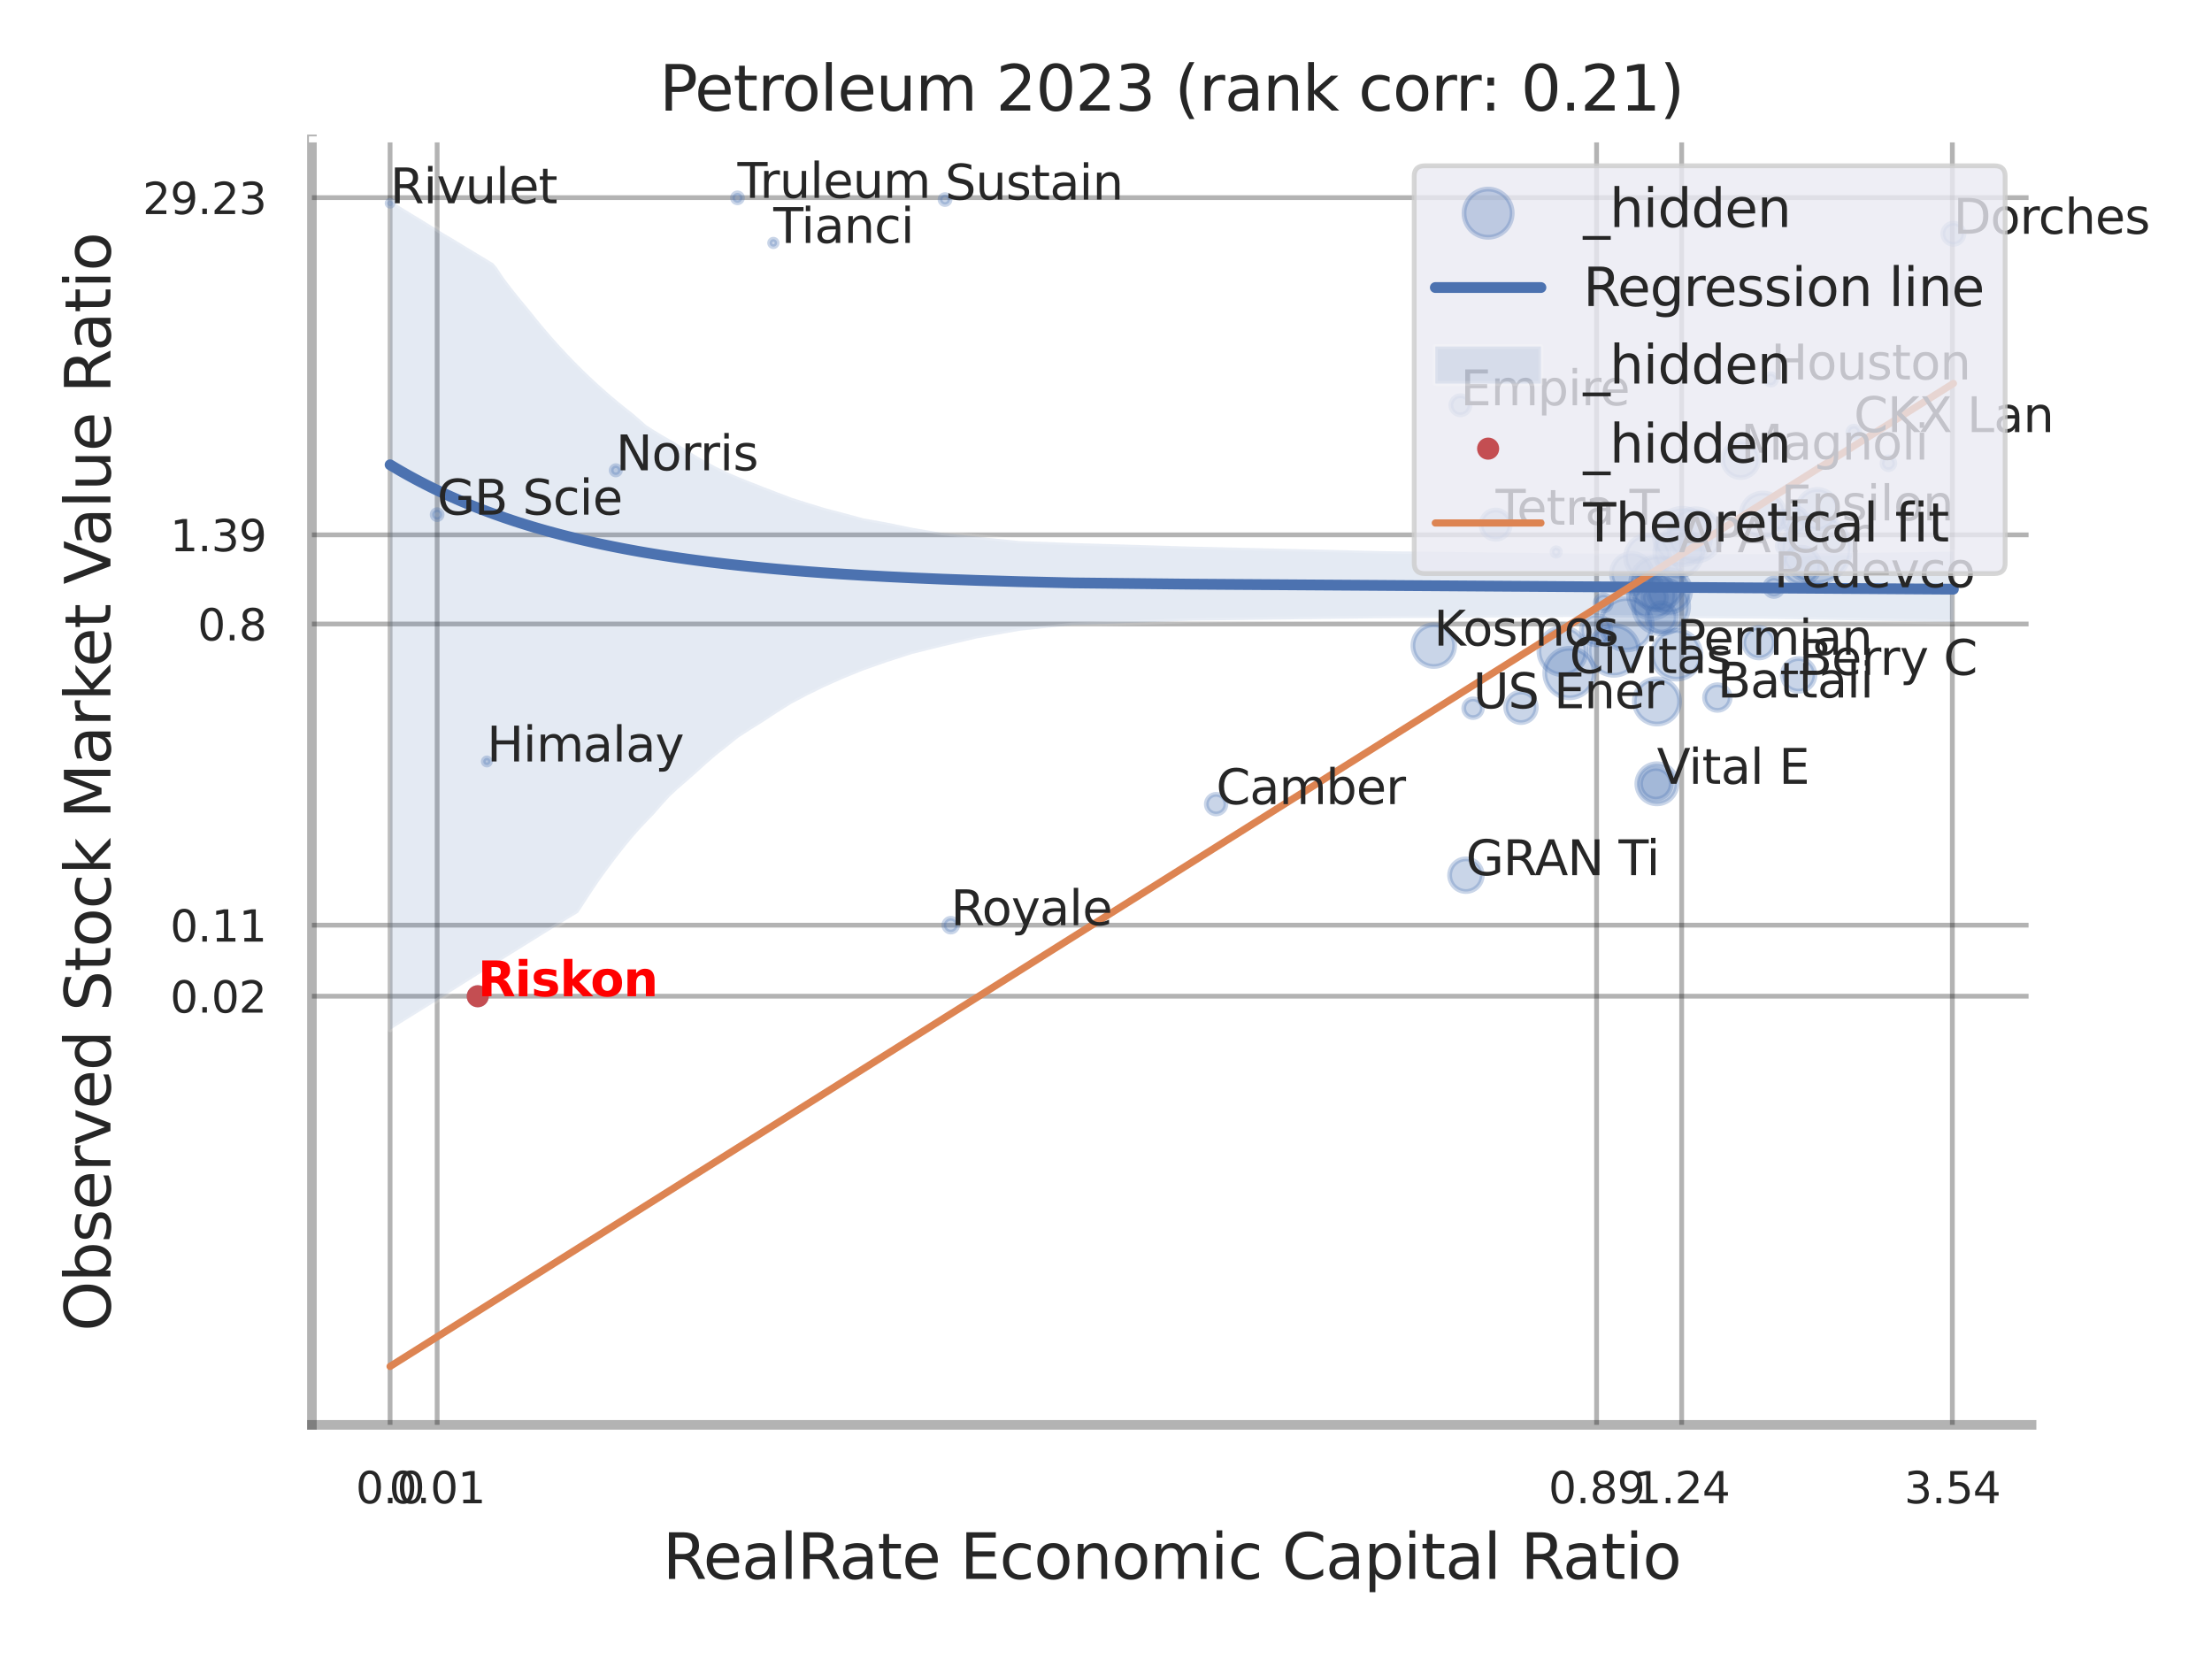 <?xml version="1.0" encoding="utf-8" standalone="no"?>
<!DOCTYPE svg PUBLIC "-//W3C//DTD SVG 1.1//EN"
  "http://www.w3.org/Graphics/SVG/1.1/DTD/svg11.dtd">
<svg xmlns:xlink="http://www.w3.org/1999/xlink" width="460.8pt" height="345.6pt" viewBox="0 0 460.8 345.6" xmlns="http://www.w3.org/2000/svg" version="1.1">
 <defs>
  <style type="text/css">*{stroke-linejoin: round; stroke-linecap: butt}</style>
 </defs>
 <g id="figure_1">
  <g id="patch_1">
   <path d="M 0 345.6 
L 460.8 345.6 
L 460.8 0 
L 0 0 
z
" style="fill: #ffffff"/>
  </g>
  <g id="axes_1">
   <g id="patch_2">
    <path d="M 64.98 296.82 
L 423.213 296.82 
L 423.213 29.04 
L 64.98 29.04 
z
" style="fill: #ffffff"/>
   </g>
   <g id="matplotlib.axis_1">
    <g id="xtick_1">
     <g id="line2d_1">
      <path d="M 81.261 296.82 
L 81.261 29.04 
" clip-path="url(#p7366aedd4a)" style="fill: none; stroke: #000000; stroke-opacity: 0.3; stroke-linecap: round"/>
     </g>
     <g id="text_1">
      <!-- 0.0 -->
      <g style="fill: #262626" transform="translate(74.104 313.159) scale(0.09 -0.09)">
       <defs>
        <path id="DejaVuSans-30" d="M 2034 4250 
Q 1547 4250 1301 3770 
Q 1056 3291 1056 2328 
Q 1056 1369 1301 889 
Q 1547 409 2034 409 
Q 2525 409 2770 889 
Q 3016 1369 3016 2328 
Q 3016 3291 2770 3770 
Q 2525 4250 2034 4250 
z
M 2034 4750 
Q 2819 4750 3233 4129 
Q 3647 3509 3647 2328 
Q 3647 1150 3233 529 
Q 2819 -91 2034 -91 
Q 1250 -91 836 529 
Q 422 1150 422 2328 
Q 422 3509 836 4129 
Q 1250 4750 2034 4750 
z
" transform="scale(0.016)"/>
        <path id="DejaVuSans-2e" d="M 684 794 
L 1344 794 
L 1344 0 
L 684 0 
L 684 794 
z
" transform="scale(0.016)"/>
       </defs>
       <use xlink:href="#DejaVuSans-30"/>
       <use xlink:href="#DejaVuSans-2e" transform="translate(63.623 0)"/>
       <use xlink:href="#DejaVuSans-30" transform="translate(95.41 0)"/>
      </g>
     </g>
    </g>
    <g id="xtick_2">
     <g id="line2d_2">
      <path d="M 91.065 296.82 
L 91.065 29.04 
" clip-path="url(#p7366aedd4a)" style="fill: none; stroke: #000000; stroke-opacity: 0.3; stroke-linecap: round"/>
     </g>
     <g id="text_2">
      <!-- 0.01 -->
      <g style="fill: #262626" transform="translate(81.045 313.159) scale(0.09 -0.09)">
       <defs>
        <path id="DejaVuSans-31" d="M 794 531 
L 1825 531 
L 1825 4091 
L 703 3866 
L 703 4441 
L 1819 4666 
L 2450 4666 
L 2450 531 
L 3481 531 
L 3481 0 
L 794 0 
L 794 531 
z
" transform="scale(0.016)"/>
       </defs>
       <use xlink:href="#DejaVuSans-30"/>
       <use xlink:href="#DejaVuSans-2e" transform="translate(63.623 0)"/>
       <use xlink:href="#DejaVuSans-30" transform="translate(95.41 0)"/>
       <use xlink:href="#DejaVuSans-31" transform="translate(159.033 0)"/>
      </g>
     </g>
    </g>
    <g id="xtick_3">
     <g id="line2d_3">
      <path d="M 332.599 296.82 
L 332.599 29.04 
" clip-path="url(#p7366aedd4a)" style="fill: none; stroke: #000000; stroke-opacity: 0.3; stroke-linecap: round"/>
     </g>
     <g id="text_3">
      <!-- 0.89 -->
      <g style="fill: #262626" transform="translate(322.579 313.159) scale(0.09 -0.09)">
       <defs>
        <path id="DejaVuSans-38" d="M 2034 2216 
Q 1584 2216 1326 1975 
Q 1069 1734 1069 1313 
Q 1069 891 1326 650 
Q 1584 409 2034 409 
Q 2484 409 2743 651 
Q 3003 894 3003 1313 
Q 3003 1734 2745 1975 
Q 2488 2216 2034 2216 
z
M 1403 2484 
Q 997 2584 770 2862 
Q 544 3141 544 3541 
Q 544 4100 942 4425 
Q 1341 4750 2034 4750 
Q 2731 4750 3128 4425 
Q 3525 4100 3525 3541 
Q 3525 3141 3298 2862 
Q 3072 2584 2669 2484 
Q 3125 2378 3379 2068 
Q 3634 1759 3634 1313 
Q 3634 634 3220 271 
Q 2806 -91 2034 -91 
Q 1263 -91 848 271 
Q 434 634 434 1313 
Q 434 1759 690 2068 
Q 947 2378 1403 2484 
z
M 1172 3481 
Q 1172 3119 1398 2916 
Q 1625 2713 2034 2713 
Q 2441 2713 2670 2916 
Q 2900 3119 2900 3481 
Q 2900 3844 2670 4047 
Q 2441 4250 2034 4250 
Q 1625 4250 1398 4047 
Q 1172 3844 1172 3481 
z
" transform="scale(0.016)"/>
        <path id="DejaVuSans-39" d="M 703 97 
L 703 672 
Q 941 559 1184 500 
Q 1428 441 1663 441 
Q 2288 441 2617 861 
Q 2947 1281 2994 2138 
Q 2813 1869 2534 1725 
Q 2256 1581 1919 1581 
Q 1219 1581 811 2004 
Q 403 2428 403 3163 
Q 403 3881 828 4315 
Q 1253 4750 1959 4750 
Q 2769 4750 3195 4129 
Q 3622 3509 3622 2328 
Q 3622 1225 3098 567 
Q 2575 -91 1691 -91 
Q 1453 -91 1209 -44 
Q 966 3 703 97 
z
M 1959 2075 
Q 2384 2075 2632 2365 
Q 2881 2656 2881 3163 
Q 2881 3666 2632 3958 
Q 2384 4250 1959 4250 
Q 1534 4250 1286 3958 
Q 1038 3666 1038 3163 
Q 1038 2656 1286 2365 
Q 1534 2075 1959 2075 
z
" transform="scale(0.016)"/>
       </defs>
       <use xlink:href="#DejaVuSans-30"/>
       <use xlink:href="#DejaVuSans-2e" transform="translate(63.623 0)"/>
       <use xlink:href="#DejaVuSans-38" transform="translate(95.41 0)"/>
       <use xlink:href="#DejaVuSans-39" transform="translate(159.033 0)"/>
      </g>
     </g>
    </g>
    <g id="xtick_4">
     <g id="line2d_4">
      <path d="M 350.321 296.82 
L 350.321 29.04 
" clip-path="url(#p7366aedd4a)" style="fill: none; stroke: #000000; stroke-opacity: 0.3; stroke-linecap: round"/>
     </g>
     <g id="text_4">
      <!-- 1.24 -->
      <g style="fill: #262626" transform="translate(340.301 313.159) scale(0.09 -0.09)">
       <defs>
        <path id="DejaVuSans-32" d="M 1228 531 
L 3431 531 
L 3431 0 
L 469 0 
L 469 531 
Q 828 903 1448 1529 
Q 2069 2156 2228 2338 
Q 2531 2678 2651 2914 
Q 2772 3150 2772 3378 
Q 2772 3750 2511 3984 
Q 2250 4219 1831 4219 
Q 1534 4219 1204 4116 
Q 875 4013 500 3803 
L 500 4441 
Q 881 4594 1212 4672 
Q 1544 4750 1819 4750 
Q 2544 4750 2975 4387 
Q 3406 4025 3406 3419 
Q 3406 3131 3298 2873 
Q 3191 2616 2906 2266 
Q 2828 2175 2409 1742 
Q 1991 1309 1228 531 
z
" transform="scale(0.016)"/>
        <path id="DejaVuSans-34" d="M 2419 4116 
L 825 1625 
L 2419 1625 
L 2419 4116 
z
M 2253 4666 
L 3047 4666 
L 3047 1625 
L 3713 1625 
L 3713 1100 
L 3047 1100 
L 3047 0 
L 2419 0 
L 2419 1100 
L 313 1100 
L 313 1709 
L 2253 4666 
z
" transform="scale(0.016)"/>
       </defs>
       <use xlink:href="#DejaVuSans-31"/>
       <use xlink:href="#DejaVuSans-2e" transform="translate(63.623 0)"/>
       <use xlink:href="#DejaVuSans-32" transform="translate(95.41 0)"/>
       <use xlink:href="#DejaVuSans-34" transform="translate(159.033 0)"/>
      </g>
     </g>
    </g>
    <g id="xtick_5">
     <g id="line2d_5">
      <path d="M 406.71 296.82 
L 406.71 29.04 
" clip-path="url(#p7366aedd4a)" style="fill: none; stroke: #000000; stroke-opacity: 0.3; stroke-linecap: round"/>
     </g>
     <g id="text_5">
      <!-- 3.54 -->
      <g style="fill: #262626" transform="translate(396.691 313.159) scale(0.09 -0.09)">
       <defs>
        <path id="DejaVuSans-33" d="M 2597 2516 
Q 3050 2419 3304 2112 
Q 3559 1806 3559 1356 
Q 3559 666 3084 287 
Q 2609 -91 1734 -91 
Q 1441 -91 1130 -33 
Q 819 25 488 141 
L 488 750 
Q 750 597 1062 519 
Q 1375 441 1716 441 
Q 2309 441 2620 675 
Q 2931 909 2931 1356 
Q 2931 1769 2642 2001 
Q 2353 2234 1838 2234 
L 1294 2234 
L 1294 2753 
L 1863 2753 
Q 2328 2753 2575 2939 
Q 2822 3125 2822 3475 
Q 2822 3834 2567 4026 
Q 2313 4219 1838 4219 
Q 1578 4219 1281 4162 
Q 984 4106 628 3988 
L 628 4550 
Q 988 4650 1302 4700 
Q 1616 4750 1894 4750 
Q 2613 4750 3031 4423 
Q 3450 4097 3450 3541 
Q 3450 3153 3228 2886 
Q 3006 2619 2597 2516 
z
" transform="scale(0.016)"/>
        <path id="DejaVuSans-35" d="M 691 4666 
L 3169 4666 
L 3169 4134 
L 1269 4134 
L 1269 2991 
Q 1406 3038 1543 3061 
Q 1681 3084 1819 3084 
Q 2600 3084 3056 2656 
Q 3513 2228 3513 1497 
Q 3513 744 3044 326 
Q 2575 -91 1722 -91 
Q 1428 -91 1123 -41 
Q 819 9 494 109 
L 494 744 
Q 775 591 1075 516 
Q 1375 441 1709 441 
Q 2250 441 2565 725 
Q 2881 1009 2881 1497 
Q 2881 1984 2565 2268 
Q 2250 2553 1709 2553 
Q 1456 2553 1204 2497 
Q 953 2441 691 2322 
L 691 4666 
z
" transform="scale(0.016)"/>
       </defs>
       <use xlink:href="#DejaVuSans-33"/>
       <use xlink:href="#DejaVuSans-2e" transform="translate(63.623 0)"/>
       <use xlink:href="#DejaVuSans-35" transform="translate(95.41 0)"/>
       <use xlink:href="#DejaVuSans-34" transform="translate(159.033 0)"/>
      </g>
     </g>
    </g>
    <g id="xtick_6"/>
    <g id="xtick_7"/>
    <g id="xtick_8"/>
    <g id="xtick_9"/>
    <g id="text_6">
     <!-- RealRate Economic Capital Ratio -->
     <g style="fill: #262626" transform="translate(138.043 328.908) scale(0.13 -0.13)">
      <defs>
       <path id="DejaVuSans-52" d="M 2841 2188 
Q 3044 2119 3236 1894 
Q 3428 1669 3622 1275 
L 4263 0 
L 3584 0 
L 2988 1197 
Q 2756 1666 2539 1819 
Q 2322 1972 1947 1972 
L 1259 1972 
L 1259 0 
L 628 0 
L 628 4666 
L 2053 4666 
Q 2853 4666 3247 4331 
Q 3641 3997 3641 3322 
Q 3641 2881 3436 2590 
Q 3231 2300 2841 2188 
z
M 1259 4147 
L 1259 2491 
L 2053 2491 
Q 2509 2491 2742 2702 
Q 2975 2913 2975 3322 
Q 2975 3731 2742 3939 
Q 2509 4147 2053 4147 
L 1259 4147 
z
" transform="scale(0.016)"/>
       <path id="DejaVuSans-65" d="M 3597 1894 
L 3597 1613 
L 953 1613 
Q 991 1019 1311 708 
Q 1631 397 2203 397 
Q 2534 397 2845 478 
Q 3156 559 3463 722 
L 3463 178 
Q 3153 47 2828 -22 
Q 2503 -91 2169 -91 
Q 1331 -91 842 396 
Q 353 884 353 1716 
Q 353 2575 817 3079 
Q 1281 3584 2069 3584 
Q 2775 3584 3186 3129 
Q 3597 2675 3597 1894 
z
M 3022 2063 
Q 3016 2534 2758 2815 
Q 2500 3097 2075 3097 
Q 1594 3097 1305 2825 
Q 1016 2553 972 2059 
L 3022 2063 
z
" transform="scale(0.016)"/>
       <path id="DejaVuSans-61" d="M 2194 1759 
Q 1497 1759 1228 1600 
Q 959 1441 959 1056 
Q 959 750 1161 570 
Q 1363 391 1709 391 
Q 2188 391 2477 730 
Q 2766 1069 2766 1631 
L 2766 1759 
L 2194 1759 
z
M 3341 1997 
L 3341 0 
L 2766 0 
L 2766 531 
Q 2569 213 2275 61 
Q 1981 -91 1556 -91 
Q 1019 -91 701 211 
Q 384 513 384 1019 
Q 384 1609 779 1909 
Q 1175 2209 1959 2209 
L 2766 2209 
L 2766 2266 
Q 2766 2663 2505 2880 
Q 2244 3097 1772 3097 
Q 1472 3097 1187 3025 
Q 903 2953 641 2809 
L 641 3341 
Q 956 3463 1253 3523 
Q 1550 3584 1831 3584 
Q 2591 3584 2966 3190 
Q 3341 2797 3341 1997 
z
" transform="scale(0.016)"/>
       <path id="DejaVuSans-6c" d="M 603 4863 
L 1178 4863 
L 1178 0 
L 603 0 
L 603 4863 
z
" transform="scale(0.016)"/>
       <path id="DejaVuSans-74" d="M 1172 4494 
L 1172 3500 
L 2356 3500 
L 2356 3053 
L 1172 3053 
L 1172 1153 
Q 1172 725 1289 603 
Q 1406 481 1766 481 
L 2356 481 
L 2356 0 
L 1766 0 
Q 1100 0 847 248 
Q 594 497 594 1153 
L 594 3053 
L 172 3053 
L 172 3500 
L 594 3500 
L 594 4494 
L 1172 4494 
z
" transform="scale(0.016)"/>
       <path id="DejaVuSans-20" transform="scale(0.016)"/>
       <path id="DejaVuSans-45" d="M 628 4666 
L 3578 4666 
L 3578 4134 
L 1259 4134 
L 1259 2753 
L 3481 2753 
L 3481 2222 
L 1259 2222 
L 1259 531 
L 3634 531 
L 3634 0 
L 628 0 
L 628 4666 
z
" transform="scale(0.016)"/>
       <path id="DejaVuSans-63" d="M 3122 3366 
L 3122 2828 
Q 2878 2963 2633 3030 
Q 2388 3097 2138 3097 
Q 1578 3097 1268 2742 
Q 959 2388 959 1747 
Q 959 1106 1268 751 
Q 1578 397 2138 397 
Q 2388 397 2633 464 
Q 2878 531 3122 666 
L 3122 134 
Q 2881 22 2623 -34 
Q 2366 -91 2075 -91 
Q 1284 -91 818 406 
Q 353 903 353 1747 
Q 353 2603 823 3093 
Q 1294 3584 2113 3584 
Q 2378 3584 2631 3529 
Q 2884 3475 3122 3366 
z
" transform="scale(0.016)"/>
       <path id="DejaVuSans-6f" d="M 1959 3097 
Q 1497 3097 1228 2736 
Q 959 2375 959 1747 
Q 959 1119 1226 758 
Q 1494 397 1959 397 
Q 2419 397 2687 759 
Q 2956 1122 2956 1747 
Q 2956 2369 2687 2733 
Q 2419 3097 1959 3097 
z
M 1959 3584 
Q 2709 3584 3137 3096 
Q 3566 2609 3566 1747 
Q 3566 888 3137 398 
Q 2709 -91 1959 -91 
Q 1206 -91 779 398 
Q 353 888 353 1747 
Q 353 2609 779 3096 
Q 1206 3584 1959 3584 
z
" transform="scale(0.016)"/>
       <path id="DejaVuSans-6e" d="M 3513 2113 
L 3513 0 
L 2938 0 
L 2938 2094 
Q 2938 2591 2744 2837 
Q 2550 3084 2163 3084 
Q 1697 3084 1428 2787 
Q 1159 2491 1159 1978 
L 1159 0 
L 581 0 
L 581 3500 
L 1159 3500 
L 1159 2956 
Q 1366 3272 1645 3428 
Q 1925 3584 2291 3584 
Q 2894 3584 3203 3211 
Q 3513 2838 3513 2113 
z
" transform="scale(0.016)"/>
       <path id="DejaVuSans-6d" d="M 3328 2828 
Q 3544 3216 3844 3400 
Q 4144 3584 4550 3584 
Q 5097 3584 5394 3201 
Q 5691 2819 5691 2113 
L 5691 0 
L 5113 0 
L 5113 2094 
Q 5113 2597 4934 2840 
Q 4756 3084 4391 3084 
Q 3944 3084 3684 2787 
Q 3425 2491 3425 1978 
L 3425 0 
L 2847 0 
L 2847 2094 
Q 2847 2600 2669 2842 
Q 2491 3084 2119 3084 
Q 1678 3084 1418 2786 
Q 1159 2488 1159 1978 
L 1159 0 
L 581 0 
L 581 3500 
L 1159 3500 
L 1159 2956 
Q 1356 3278 1631 3431 
Q 1906 3584 2284 3584 
Q 2666 3584 2933 3390 
Q 3200 3197 3328 2828 
z
" transform="scale(0.016)"/>
       <path id="DejaVuSans-69" d="M 603 3500 
L 1178 3500 
L 1178 0 
L 603 0 
L 603 3500 
z
M 603 4863 
L 1178 4863 
L 1178 4134 
L 603 4134 
L 603 4863 
z
" transform="scale(0.016)"/>
       <path id="DejaVuSans-43" d="M 4122 4306 
L 4122 3641 
Q 3803 3938 3442 4084 
Q 3081 4231 2675 4231 
Q 1875 4231 1450 3742 
Q 1025 3253 1025 2328 
Q 1025 1406 1450 917 
Q 1875 428 2675 428 
Q 3081 428 3442 575 
Q 3803 722 4122 1019 
L 4122 359 
Q 3791 134 3420 21 
Q 3050 -91 2638 -91 
Q 1578 -91 968 557 
Q 359 1206 359 2328 
Q 359 3453 968 4101 
Q 1578 4750 2638 4750 
Q 3056 4750 3426 4639 
Q 3797 4528 4122 4306 
z
" transform="scale(0.016)"/>
       <path id="DejaVuSans-70" d="M 1159 525 
L 1159 -1331 
L 581 -1331 
L 581 3500 
L 1159 3500 
L 1159 2969 
Q 1341 3281 1617 3432 
Q 1894 3584 2278 3584 
Q 2916 3584 3314 3078 
Q 3713 2572 3713 1747 
Q 3713 922 3314 415 
Q 2916 -91 2278 -91 
Q 1894 -91 1617 61 
Q 1341 213 1159 525 
z
M 3116 1747 
Q 3116 2381 2855 2742 
Q 2594 3103 2138 3103 
Q 1681 3103 1420 2742 
Q 1159 2381 1159 1747 
Q 1159 1113 1420 752 
Q 1681 391 2138 391 
Q 2594 391 2855 752 
Q 3116 1113 3116 1747 
z
" transform="scale(0.016)"/>
      </defs>
      <use xlink:href="#DejaVuSans-52"/>
      <use xlink:href="#DejaVuSans-65" transform="translate(64.982 0)"/>
      <use xlink:href="#DejaVuSans-61" transform="translate(126.506 0)"/>
      <use xlink:href="#DejaVuSans-6c" transform="translate(187.785 0)"/>
      <use xlink:href="#DejaVuSans-52" transform="translate(215.568 0)"/>
      <use xlink:href="#DejaVuSans-61" transform="translate(282.801 0)"/>
      <use xlink:href="#DejaVuSans-74" transform="translate(344.08 0)"/>
      <use xlink:href="#DejaVuSans-65" transform="translate(383.289 0)"/>
      <use xlink:href="#DejaVuSans-20" transform="translate(444.812 0)"/>
      <use xlink:href="#DejaVuSans-45" transform="translate(476.6 0)"/>
      <use xlink:href="#DejaVuSans-63" transform="translate(539.783 0)"/>
      <use xlink:href="#DejaVuSans-6f" transform="translate(594.764 0)"/>
      <use xlink:href="#DejaVuSans-6e" transform="translate(655.945 0)"/>
      <use xlink:href="#DejaVuSans-6f" transform="translate(719.324 0)"/>
      <use xlink:href="#DejaVuSans-6d" transform="translate(780.506 0)"/>
      <use xlink:href="#DejaVuSans-69" transform="translate(877.918 0)"/>
      <use xlink:href="#DejaVuSans-63" transform="translate(905.701 0)"/>
      <use xlink:href="#DejaVuSans-20" transform="translate(960.682 0)"/>
      <use xlink:href="#DejaVuSans-43" transform="translate(992.469 0)"/>
      <use xlink:href="#DejaVuSans-61" transform="translate(1062.293 0)"/>
      <use xlink:href="#DejaVuSans-70" transform="translate(1123.572 0)"/>
      <use xlink:href="#DejaVuSans-69" transform="translate(1187.049 0)"/>
      <use xlink:href="#DejaVuSans-74" transform="translate(1214.832 0)"/>
      <use xlink:href="#DejaVuSans-61" transform="translate(1254.041 0)"/>
      <use xlink:href="#DejaVuSans-6c" transform="translate(1315.32 0)"/>
      <use xlink:href="#DejaVuSans-20" transform="translate(1343.104 0)"/>
      <use xlink:href="#DejaVuSans-52" transform="translate(1374.891 0)"/>
      <use xlink:href="#DejaVuSans-61" transform="translate(1442.123 0)"/>
      <use xlink:href="#DejaVuSans-74" transform="translate(1503.402 0)"/>
      <use xlink:href="#DejaVuSans-69" transform="translate(1542.611 0)"/>
      <use xlink:href="#DejaVuSans-6f" transform="translate(1570.395 0)"/>
     </g>
    </g>
   </g>
   <g id="matplotlib.axis_2">
    <g id="ytick_1">
     <g id="line2d_6">
      <path d="M 64.98 207.523 
L 423.213 207.523 
" clip-path="url(#p7366aedd4a)" style="fill: none; stroke: #000000; stroke-opacity: 0.3; stroke-linecap: round"/>
     </g>
     <g id="text_7">
      <!-- 0.02 -->
      <g style="fill: #262626" transform="translate(35.441 210.942) scale(0.09 -0.09)">
       <use xlink:href="#DejaVuSans-30"/>
       <use xlink:href="#DejaVuSans-2e" transform="translate(63.623 0)"/>
       <use xlink:href="#DejaVuSans-30" transform="translate(95.41 0)"/>
       <use xlink:href="#DejaVuSans-32" transform="translate(159.033 0)"/>
      </g>
     </g>
    </g>
    <g id="ytick_2">
     <g id="line2d_7">
      <path d="M 64.98 192.733 
L 423.213 192.733 
" clip-path="url(#p7366aedd4a)" style="fill: none; stroke: #000000; stroke-opacity: 0.3; stroke-linecap: round"/>
     </g>
     <g id="text_8">
      <!-- 0.11 -->
      <g style="fill: #262626" transform="translate(35.441 196.153) scale(0.09 -0.09)">
       <use xlink:href="#DejaVuSans-30"/>
       <use xlink:href="#DejaVuSans-2e" transform="translate(63.623 0)"/>
       <use xlink:href="#DejaVuSans-31" transform="translate(95.41 0)"/>
       <use xlink:href="#DejaVuSans-31" transform="translate(159.033 0)"/>
      </g>
     </g>
    </g>
    <g id="ytick_3">
     <g id="line2d_8">
      <path d="M 64.98 129.99 
L 423.213 129.99 
" clip-path="url(#p7366aedd4a)" style="fill: none; stroke: #000000; stroke-opacity: 0.3; stroke-linecap: round"/>
     </g>
     <g id="text_9">
      <!-- 0.8 -->
      <g style="fill: #262626" transform="translate(41.167 133.409) scale(0.09 -0.09)">
       <use xlink:href="#DejaVuSans-30"/>
       <use xlink:href="#DejaVuSans-2e" transform="translate(63.623 0)"/>
       <use xlink:href="#DejaVuSans-38" transform="translate(95.41 0)"/>
      </g>
     </g>
    </g>
    <g id="ytick_4">
     <g id="line2d_9">
      <path d="M 64.98 111.418 
L 423.213 111.418 
" clip-path="url(#p7366aedd4a)" style="fill: none; stroke: #000000; stroke-opacity: 0.3; stroke-linecap: round"/>
     </g>
     <g id="text_10">
      <!-- 1.39 -->
      <g style="fill: #262626" transform="translate(35.441 114.837) scale(0.09 -0.09)">
       <use xlink:href="#DejaVuSans-31"/>
       <use xlink:href="#DejaVuSans-2e" transform="translate(63.623 0)"/>
       <use xlink:href="#DejaVuSans-33" transform="translate(95.41 0)"/>
       <use xlink:href="#DejaVuSans-39" transform="translate(159.033 0)"/>
      </g>
     </g>
    </g>
    <g id="ytick_5">
     <g id="line2d_10">
      <path d="M 64.98 41.173 
L 423.213 41.173 
" clip-path="url(#p7366aedd4a)" style="fill: none; stroke: #000000; stroke-opacity: 0.3; stroke-linecap: round"/>
     </g>
     <g id="text_11">
      <!-- 29.23 -->
      <g style="fill: #262626" transform="translate(29.715 44.593) scale(0.09 -0.09)">
       <use xlink:href="#DejaVuSans-32"/>
       <use xlink:href="#DejaVuSans-39" transform="translate(63.623 0)"/>
       <use xlink:href="#DejaVuSans-2e" transform="translate(127.246 0)"/>
       <use xlink:href="#DejaVuSans-32" transform="translate(159.033 0)"/>
       <use xlink:href="#DejaVuSans-33" transform="translate(222.656 0)"/>
      </g>
     </g>
    </g>
    <g id="ytick_6"/>
    <g id="ytick_7"/>
    <g id="ytick_8"/>
    <g id="ytick_9"/>
    <g id="ytick_10"/>
    <g id="text_12">
     <!-- Observed Stock Market Value Ratio -->
     <g style="fill: #262626" transform="translate(23.011 277.332) rotate(-90) scale(0.13 -0.13)">
      <defs>
       <path id="DejaVuSans-4f" d="M 2522 4238 
Q 1834 4238 1429 3725 
Q 1025 3213 1025 2328 
Q 1025 1447 1429 934 
Q 1834 422 2522 422 
Q 3209 422 3611 934 
Q 4013 1447 4013 2328 
Q 4013 3213 3611 3725 
Q 3209 4238 2522 4238 
z
M 2522 4750 
Q 3503 4750 4090 4092 
Q 4678 3434 4678 2328 
Q 4678 1225 4090 567 
Q 3503 -91 2522 -91 
Q 1538 -91 948 565 
Q 359 1222 359 2328 
Q 359 3434 948 4092 
Q 1538 4750 2522 4750 
z
" transform="scale(0.016)"/>
       <path id="DejaVuSans-62" d="M 3116 1747 
Q 3116 2381 2855 2742 
Q 2594 3103 2138 3103 
Q 1681 3103 1420 2742 
Q 1159 2381 1159 1747 
Q 1159 1113 1420 752 
Q 1681 391 2138 391 
Q 2594 391 2855 752 
Q 3116 1113 3116 1747 
z
M 1159 2969 
Q 1341 3281 1617 3432 
Q 1894 3584 2278 3584 
Q 2916 3584 3314 3078 
Q 3713 2572 3713 1747 
Q 3713 922 3314 415 
Q 2916 -91 2278 -91 
Q 1894 -91 1617 61 
Q 1341 213 1159 525 
L 1159 0 
L 581 0 
L 581 4863 
L 1159 4863 
L 1159 2969 
z
" transform="scale(0.016)"/>
       <path id="DejaVuSans-73" d="M 2834 3397 
L 2834 2853 
Q 2591 2978 2328 3040 
Q 2066 3103 1784 3103 
Q 1356 3103 1142 2972 
Q 928 2841 928 2578 
Q 928 2378 1081 2264 
Q 1234 2150 1697 2047 
L 1894 2003 
Q 2506 1872 2764 1633 
Q 3022 1394 3022 966 
Q 3022 478 2636 193 
Q 2250 -91 1575 -91 
Q 1294 -91 989 -36 
Q 684 19 347 128 
L 347 722 
Q 666 556 975 473 
Q 1284 391 1588 391 
Q 1994 391 2212 530 
Q 2431 669 2431 922 
Q 2431 1156 2273 1281 
Q 2116 1406 1581 1522 
L 1381 1569 
Q 847 1681 609 1914 
Q 372 2147 372 2553 
Q 372 3047 722 3315 
Q 1072 3584 1716 3584 
Q 2034 3584 2315 3537 
Q 2597 3491 2834 3397 
z
" transform="scale(0.016)"/>
       <path id="DejaVuSans-72" d="M 2631 2963 
Q 2534 3019 2420 3045 
Q 2306 3072 2169 3072 
Q 1681 3072 1420 2755 
Q 1159 2438 1159 1844 
L 1159 0 
L 581 0 
L 581 3500 
L 1159 3500 
L 1159 2956 
Q 1341 3275 1631 3429 
Q 1922 3584 2338 3584 
Q 2397 3584 2469 3576 
Q 2541 3569 2628 3553 
L 2631 2963 
z
" transform="scale(0.016)"/>
       <path id="DejaVuSans-76" d="M 191 3500 
L 800 3500 
L 1894 563 
L 2988 3500 
L 3597 3500 
L 2284 0 
L 1503 0 
L 191 3500 
z
" transform="scale(0.016)"/>
       <path id="DejaVuSans-64" d="M 2906 2969 
L 2906 4863 
L 3481 4863 
L 3481 0 
L 2906 0 
L 2906 525 
Q 2725 213 2448 61 
Q 2172 -91 1784 -91 
Q 1150 -91 751 415 
Q 353 922 353 1747 
Q 353 2572 751 3078 
Q 1150 3584 1784 3584 
Q 2172 3584 2448 3432 
Q 2725 3281 2906 2969 
z
M 947 1747 
Q 947 1113 1208 752 
Q 1469 391 1925 391 
Q 2381 391 2643 752 
Q 2906 1113 2906 1747 
Q 2906 2381 2643 2742 
Q 2381 3103 1925 3103 
Q 1469 3103 1208 2742 
Q 947 2381 947 1747 
z
" transform="scale(0.016)"/>
       <path id="DejaVuSans-53" d="M 3425 4513 
L 3425 3897 
Q 3066 4069 2747 4153 
Q 2428 4238 2131 4238 
Q 1616 4238 1336 4038 
Q 1056 3838 1056 3469 
Q 1056 3159 1242 3001 
Q 1428 2844 1947 2747 
L 2328 2669 
Q 3034 2534 3370 2195 
Q 3706 1856 3706 1288 
Q 3706 609 3251 259 
Q 2797 -91 1919 -91 
Q 1588 -91 1214 -16 
Q 841 59 441 206 
L 441 856 
Q 825 641 1194 531 
Q 1563 422 1919 422 
Q 2459 422 2753 634 
Q 3047 847 3047 1241 
Q 3047 1584 2836 1778 
Q 2625 1972 2144 2069 
L 1759 2144 
Q 1053 2284 737 2584 
Q 422 2884 422 3419 
Q 422 4038 858 4394 
Q 1294 4750 2059 4750 
Q 2388 4750 2728 4690 
Q 3069 4631 3425 4513 
z
" transform="scale(0.016)"/>
       <path id="DejaVuSans-6b" d="M 581 4863 
L 1159 4863 
L 1159 1991 
L 2875 3500 
L 3609 3500 
L 1753 1863 
L 3688 0 
L 2938 0 
L 1159 1709 
L 1159 0 
L 581 0 
L 581 4863 
z
" transform="scale(0.016)"/>
       <path id="DejaVuSans-4d" d="M 628 4666 
L 1569 4666 
L 2759 1491 
L 3956 4666 
L 4897 4666 
L 4897 0 
L 4281 0 
L 4281 4097 
L 3078 897 
L 2444 897 
L 1241 4097 
L 1241 0 
L 628 0 
L 628 4666 
z
" transform="scale(0.016)"/>
       <path id="DejaVuSans-56" d="M 1831 0 
L 50 4666 
L 709 4666 
L 2188 738 
L 3669 4666 
L 4325 4666 
L 2547 0 
L 1831 0 
z
" transform="scale(0.016)"/>
       <path id="DejaVuSans-75" d="M 544 1381 
L 544 3500 
L 1119 3500 
L 1119 1403 
Q 1119 906 1312 657 
Q 1506 409 1894 409 
Q 2359 409 2629 706 
Q 2900 1003 2900 1516 
L 2900 3500 
L 3475 3500 
L 3475 0 
L 2900 0 
L 2900 538 
Q 2691 219 2414 64 
Q 2138 -91 1772 -91 
Q 1169 -91 856 284 
Q 544 659 544 1381 
z
M 1991 3584 
L 1991 3584 
z
" transform="scale(0.016)"/>
      </defs>
      <use xlink:href="#DejaVuSans-4f"/>
      <use xlink:href="#DejaVuSans-62" transform="translate(78.711 0)"/>
      <use xlink:href="#DejaVuSans-73" transform="translate(142.188 0)"/>
      <use xlink:href="#DejaVuSans-65" transform="translate(194.287 0)"/>
      <use xlink:href="#DejaVuSans-72" transform="translate(255.811 0)"/>
      <use xlink:href="#DejaVuSans-76" transform="translate(296.924 0)"/>
      <use xlink:href="#DejaVuSans-65" transform="translate(356.104 0)"/>
      <use xlink:href="#DejaVuSans-64" transform="translate(417.627 0)"/>
      <use xlink:href="#DejaVuSans-20" transform="translate(481.104 0)"/>
      <use xlink:href="#DejaVuSans-53" transform="translate(512.891 0)"/>
      <use xlink:href="#DejaVuSans-74" transform="translate(576.367 0)"/>
      <use xlink:href="#DejaVuSans-6f" transform="translate(615.576 0)"/>
      <use xlink:href="#DejaVuSans-63" transform="translate(676.758 0)"/>
      <use xlink:href="#DejaVuSans-6b" transform="translate(731.738 0)"/>
      <use xlink:href="#DejaVuSans-20" transform="translate(789.648 0)"/>
      <use xlink:href="#DejaVuSans-4d" transform="translate(821.436 0)"/>
      <use xlink:href="#DejaVuSans-61" transform="translate(907.715 0)"/>
      <use xlink:href="#DejaVuSans-72" transform="translate(968.994 0)"/>
      <use xlink:href="#DejaVuSans-6b" transform="translate(1010.107 0)"/>
      <use xlink:href="#DejaVuSans-65" transform="translate(1064.393 0)"/>
      <use xlink:href="#DejaVuSans-74" transform="translate(1125.916 0)"/>
      <use xlink:href="#DejaVuSans-20" transform="translate(1165.125 0)"/>
      <use xlink:href="#DejaVuSans-56" transform="translate(1196.912 0)"/>
      <use xlink:href="#DejaVuSans-61" transform="translate(1257.57 0)"/>
      <use xlink:href="#DejaVuSans-6c" transform="translate(1318.85 0)"/>
      <use xlink:href="#DejaVuSans-75" transform="translate(1346.633 0)"/>
      <use xlink:href="#DejaVuSans-65" transform="translate(1410.012 0)"/>
      <use xlink:href="#DejaVuSans-20" transform="translate(1471.535 0)"/>
      <use xlink:href="#DejaVuSans-52" transform="translate(1503.322 0)"/>
      <use xlink:href="#DejaVuSans-61" transform="translate(1570.555 0)"/>
      <use xlink:href="#DejaVuSans-74" transform="translate(1631.834 0)"/>
      <use xlink:href="#DejaVuSans-69" transform="translate(1671.043 0)"/>
      <use xlink:href="#DejaVuSans-6f" transform="translate(1698.826 0)"/>
     </g>
    </g>
   </g>
   <g id="PathCollection_1">
    <path d="M 338.813 135.41 
C 340.235 135.41 341.599 134.846 342.604 133.84 
C 343.609 132.835 344.174 131.471 344.174 130.05 
C 344.174 128.628 343.609 127.264 342.604 126.259 
C 341.599 125.254 340.235 124.689 338.813 124.689 
C 337.391 124.689 336.028 125.254 335.023 126.259 
C 334.017 127.264 333.452 128.628 333.452 130.05 
C 333.452 131.471 334.017 132.835 335.023 133.84 
C 336.028 134.846 337.391 135.41 338.813 135.41 
z
" clip-path="url(#p7366aedd4a)" style="fill: #4c72b0; fill-opacity: 0.3; stroke: #4c72b0; stroke-opacity: 0.3"/>
    <path d="M 334.009 127.286 
C 334.456 127.286 334.885 127.109 335.201 126.793 
C 335.517 126.477 335.694 126.048 335.694 125.601 
C 335.694 125.154 335.517 124.726 335.201 124.41 
C 334.885 124.094 334.456 123.916 334.009 123.916 
C 333.562 123.916 333.134 124.094 332.818 124.41 
C 332.502 124.726 332.324 125.154 332.324 125.601 
C 332.324 126.048 332.502 126.477 332.818 126.793 
C 333.134 127.109 333.562 127.286 334.009 127.286 
z
" clip-path="url(#p7366aedd4a)" style="fill: #4c72b0; fill-opacity: 0.3; stroke: #4c72b0; stroke-opacity: 0.3"/>
    <path d="M 346.038 132.022 
C 347.557 132.022 349.014 131.419 350.087 130.345 
C 351.161 129.271 351.765 127.814 351.765 126.295 
C 351.765 124.776 351.161 123.32 350.087 122.246 
C 349.014 121.172 347.557 120.568 346.038 120.568 
C 344.519 120.568 343.062 121.172 341.989 122.246 
C 340.915 123.32 340.311 124.776 340.311 126.295 
C 340.311 127.814 340.915 129.271 341.989 130.345 
C 343.062 131.419 344.519 132.022 346.038 132.022 
z
" clip-path="url(#p7366aedd4a)" style="fill: #4c72b0; fill-opacity: 0.3; stroke: #4c72b0; stroke-opacity: 0.3"/>
    <path d="M 344.713 126.908 
C 345.357 126.908 345.974 126.653 346.429 126.198 
C 346.884 125.743 347.139 125.126 347.139 124.482 
C 347.139 123.839 346.884 123.222 346.429 122.767 
C 345.974 122.312 345.357 122.056 344.713 122.056 
C 344.07 122.056 343.452 122.312 342.997 122.767 
C 342.543 123.222 342.287 123.839 342.287 124.482 
C 342.287 125.126 342.543 125.743 342.997 126.198 
C 343.452 126.653 344.07 126.908 344.713 126.908 
z
" clip-path="url(#p7366aedd4a)" style="fill: #4c72b0; fill-opacity: 0.3; stroke: #4c72b0; stroke-opacity: 0.3"/>
    <path d="M 316.852 150.517 
C 317.695 150.517 318.504 150.182 319.1 149.586 
C 319.696 148.99 320.031 148.182 320.031 147.339 
C 320.031 146.496 319.696 145.688 319.1 145.092 
C 318.504 144.495 317.695 144.161 316.852 144.161 
C 316.01 144.161 315.201 144.495 314.605 145.092 
C 314.009 145.688 313.674 146.496 313.674 147.339 
C 313.674 148.182 314.009 148.99 314.605 149.586 
C 315.201 150.182 316.01 150.517 316.852 150.517 
z
" clip-path="url(#p7366aedd4a)" style="fill: #4c72b0; fill-opacity: 0.3; stroke: #4c72b0; stroke-opacity: 0.3"/>
    <path d="M 393.392 97.848 
C 393.747 97.848 394.087 97.707 394.338 97.456 
C 394.589 97.206 394.73 96.865 394.73 96.511 
C 394.73 96.156 394.589 95.816 394.338 95.565 
C 394.087 95.314 393.747 95.173 393.392 95.173 
C 393.038 95.173 392.697 95.314 392.447 95.565 
C 392.196 95.816 392.055 96.156 392.055 96.511 
C 392.055 96.865 392.196 97.206 392.447 97.456 
C 392.697 97.707 393.038 97.848 393.392 97.848 
z
" clip-path="url(#p7366aedd4a)" style="fill: #4c72b0; fill-opacity: 0.3; stroke: #4c72b0; stroke-opacity: 0.3"/>
    <path d="M 371.779 115.31 
C 372.192 115.31 372.588 115.146 372.88 114.854 
C 373.172 114.562 373.336 114.167 373.336 113.754 
C 373.336 113.341 373.172 112.945 372.88 112.653 
C 372.588 112.361 372.192 112.197 371.779 112.197 
C 371.367 112.197 370.971 112.361 370.679 112.653 
C 370.387 112.945 370.223 113.341 370.223 113.754 
C 370.223 114.167 370.387 114.562 370.679 114.854 
C 370.971 115.146 371.367 115.31 371.779 115.31 
z
" clip-path="url(#p7366aedd4a)" style="fill: #4c72b0; fill-opacity: 0.3; stroke: #4c72b0; stroke-opacity: 0.3"/>
    <path d="M 306.866 149.48 
C 307.381 149.48 307.875 149.276 308.24 148.912 
C 308.604 148.547 308.808 148.053 308.808 147.538 
C 308.808 147.023 308.604 146.529 308.24 146.165 
C 307.875 145.8 307.381 145.596 306.866 145.596 
C 306.351 145.596 305.857 145.8 305.493 146.165 
C 305.128 146.529 304.924 147.023 304.924 147.538 
C 304.924 148.053 305.128 148.547 305.493 148.912 
C 305.857 149.276 306.351 149.48 306.866 149.48 
z
" clip-path="url(#p7366aedd4a)" style="fill: #4c72b0; fill-opacity: 0.3; stroke: #4c72b0; stroke-opacity: 0.3"/>
    <path d="M 345.203 127.062 
C 346.667 127.062 348.071 126.481 349.106 125.446 
C 350.141 124.411 350.722 123.007 350.722 121.543 
C 350.722 120.08 350.141 118.676 349.106 117.641 
C 348.071 116.606 346.667 116.024 345.203 116.024 
C 343.74 116.024 342.336 116.606 341.301 117.641 
C 340.266 118.676 339.684 120.08 339.684 121.543 
C 339.684 123.007 340.266 124.411 341.301 125.446 
C 342.336 126.481 343.74 127.062 345.203 127.062 
z
" clip-path="url(#p7366aedd4a)" style="fill: #4c72b0; fill-opacity: 0.3; stroke: #4c72b0; stroke-opacity: 0.3"/>
    <path d="M 386.182 91.249 
C 386.51 91.249 386.825 91.119 387.057 90.887 
C 387.288 90.655 387.419 90.341 387.419 90.013 
C 387.419 89.685 387.288 89.371 387.057 89.139 
C 386.825 88.907 386.51 88.777 386.182 88.777 
C 385.855 88.777 385.54 88.907 385.308 89.139 
C 385.076 89.371 384.946 89.685 384.946 90.013 
C 384.946 90.341 385.076 90.655 385.308 90.887 
C 385.54 91.119 385.855 91.249 386.182 91.249 
z
" clip-path="url(#p7366aedd4a)" style="fill: #4c72b0; fill-opacity: 0.3; stroke: #4c72b0; stroke-opacity: 0.3"/>
    <path d="M 344.094 128.824 
C 345.372 128.824 346.598 128.316 347.502 127.412 
C 348.406 126.508 348.914 125.282 348.914 124.004 
C 348.914 122.725 348.406 121.499 347.502 120.595 
C 346.598 119.692 345.372 119.184 344.094 119.184 
C 342.816 119.184 341.589 119.692 340.686 120.595 
C 339.782 121.499 339.274 122.725 339.274 124.004 
C 339.274 125.282 339.782 126.508 340.686 127.412 
C 341.589 128.316 342.816 128.824 344.094 128.824 
z
" clip-path="url(#p7366aedd4a)" style="fill: #4c72b0; fill-opacity: 0.3; stroke: #4c72b0; stroke-opacity: 0.3"/>
    <path d="M 324.181 115.856 
C 324.413 115.856 324.635 115.764 324.798 115.6 
C 324.962 115.436 325.054 115.214 325.054 114.982 
C 325.054 114.751 324.962 114.528 324.798 114.365 
C 324.635 114.201 324.413 114.109 324.181 114.109 
C 323.949 114.109 323.727 114.201 323.563 114.365 
C 323.4 114.528 323.308 114.751 323.308 114.982 
C 323.308 115.214 323.4 115.436 323.563 115.6 
C 323.727 115.764 323.949 115.856 324.181 115.856 
z
" clip-path="url(#p7366aedd4a)" style="fill: #4c72b0; fill-opacity: 0.3; stroke: #4c72b0; stroke-opacity: 0.3"/>
    <path d="M 378.385 121.417 
C 380.26 121.417 382.059 120.672 383.385 119.346 
C 384.711 118.02 385.456 116.222 385.456 114.346 
C 385.456 112.471 384.711 110.672 383.385 109.346 
C 382.059 108.02 380.26 107.275 378.385 107.275 
C 376.51 107.275 374.711 108.02 373.385 109.346 
C 372.059 110.672 371.314 112.471 371.314 114.346 
C 371.314 116.222 372.059 118.02 373.385 119.346 
C 374.711 120.672 376.51 121.417 378.385 121.417 
z
" clip-path="url(#p7366aedd4a)" style="fill: #4c72b0; fill-opacity: 0.3; stroke: #4c72b0; stroke-opacity: 0.3"/>
    <path d="M 325.495 140.553 
C 326.796 140.553 328.044 140.036 328.965 139.115 
C 329.885 138.195 330.402 136.947 330.402 135.645 
C 330.402 134.344 329.885 133.096 328.965 132.175 
C 328.044 131.255 326.796 130.738 325.495 130.738 
C 324.193 130.738 322.945 131.255 322.025 132.175 
C 321.104 133.096 320.587 134.344 320.587 135.645 
C 320.587 136.947 321.104 138.195 322.025 139.115 
C 322.945 140.036 324.193 140.553 325.495 140.553 
z
" clip-path="url(#p7366aedd4a)" style="fill: #4c72b0; fill-opacity: 0.3; stroke: #4c72b0; stroke-opacity: 0.3"/>
    <path d="M 311.566 112.342 
C 312.374 112.342 313.149 112.021 313.721 111.45 
C 314.292 110.879 314.613 110.104 314.613 109.296 
C 314.613 108.488 314.292 107.713 313.721 107.141 
C 313.149 106.57 312.374 106.249 311.566 106.249 
C 310.758 106.249 309.983 106.57 309.412 107.141 
C 308.841 107.713 308.52 108.488 308.52 109.296 
C 308.52 110.104 308.841 110.879 309.412 111.45 
C 309.983 112.021 310.758 112.342 311.566 112.342 
z
" clip-path="url(#p7366aedd4a)" style="fill: #4c72b0; fill-opacity: 0.3; stroke: #4c72b0; stroke-opacity: 0.3"/>
    <path d="M 153.63 42.247 
C 153.904 42.247 154.168 42.138 154.362 41.944 
C 154.556 41.75 154.665 41.486 154.665 41.212 
C 154.665 40.937 154.556 40.674 154.362 40.48 
C 154.168 40.286 153.904 40.177 153.63 40.177 
C 153.355 40.177 153.092 40.286 152.898 40.48 
C 152.704 40.674 152.595 40.937 152.595 41.212 
C 152.595 41.486 152.704 41.75 152.898 41.944 
C 153.092 42.138 153.355 42.247 153.63 42.247 
z
" clip-path="url(#p7366aedd4a)" style="fill: #4c72b0; fill-opacity: 0.3; stroke: #4c72b0; stroke-opacity: 0.3"/>
    <path d="M 353.155 116.932 
C 354.606 116.932 355.997 116.356 357.023 115.33 
C 358.049 114.304 358.626 112.912 358.626 111.462 
C 358.626 110.011 358.049 108.619 357.023 107.593 
C 355.997 106.567 354.606 105.991 353.155 105.991 
C 351.704 105.991 350.312 106.567 349.286 107.593 
C 348.26 108.619 347.684 110.011 347.684 111.462 
C 347.684 112.912 348.26 114.304 349.286 115.33 
C 350.312 116.356 351.704 116.932 353.155 116.932 
z
" clip-path="url(#p7366aedd4a)" style="fill: #4c72b0; fill-opacity: 0.3; stroke: #4c72b0; stroke-opacity: 0.3"/>
    <path d="M 344.647 123.108 
C 345.033 123.108 345.403 122.955 345.677 122.681 
C 345.95 122.408 346.103 122.037 346.103 121.651 
C 346.103 121.265 345.95 120.894 345.677 120.621 
C 345.403 120.348 345.033 120.194 344.647 120.194 
C 344.26 120.194 343.89 120.348 343.616 120.621 
C 343.343 120.894 343.19 121.265 343.19 121.651 
C 343.19 122.037 343.343 122.408 343.616 122.681 
C 343.89 122.955 344.26 123.108 344.647 123.108 
z
" clip-path="url(#p7366aedd4a)" style="fill: #4c72b0; fill-opacity: 0.3; stroke: #4c72b0; stroke-opacity: 0.3"/>
    <path d="M 375.279 121.672 
C 376.296 121.672 377.271 121.268 377.99 120.549 
C 378.709 119.83 379.113 118.855 379.113 117.838 
C 379.113 116.822 378.709 115.846 377.99 115.127 
C 377.271 114.408 376.296 114.004 375.279 114.004 
C 374.262 114.004 373.287 114.408 372.568 115.127 
C 371.849 115.846 371.445 116.822 371.445 117.838 
C 371.445 118.855 371.849 119.83 372.568 120.549 
C 373.287 121.268 374.262 121.672 375.279 121.672 
z
" clip-path="url(#p7366aedd4a)" style="fill: #4c72b0; fill-opacity: 0.3; stroke: #4c72b0; stroke-opacity: 0.3"/>
    <path d="M 304.233 86.412 
C 304.761 86.412 305.267 86.202 305.64 85.829 
C 306.014 85.456 306.223 84.95 306.223 84.422 
C 306.223 83.894 306.014 83.388 305.64 83.014 
C 305.267 82.641 304.761 82.431 304.233 82.431 
C 303.705 82.431 303.199 82.641 302.826 83.014 
C 302.452 83.388 302.243 83.894 302.243 84.422 
C 302.243 84.95 302.452 85.456 302.826 85.829 
C 303.199 86.202 303.705 86.412 304.233 86.412 
z
" clip-path="url(#p7366aedd4a)" style="fill: #4c72b0; fill-opacity: 0.3; stroke: #4c72b0; stroke-opacity: 0.3"/>
    <path d="M 347.766 127.538 
C 348.938 127.538 350.062 127.072 350.891 126.243 
C 351.72 125.414 352.185 124.29 352.185 123.118 
C 352.185 121.946 351.72 120.822 350.891 119.993 
C 350.062 119.164 348.938 118.698 347.766 118.698 
C 346.594 118.698 345.469 119.164 344.64 119.993 
C 343.812 120.822 343.346 121.946 343.346 123.118 
C 343.346 124.29 343.812 125.414 344.64 126.243 
C 345.469 127.072 346.594 127.538 347.766 127.538 
z
" clip-path="url(#p7366aedd4a)" style="fill: #4c72b0; fill-opacity: 0.3; stroke: #4c72b0; stroke-opacity: 0.3"/>
    <path d="M 346.124 131.66 
C 346.931 131.66 347.704 131.34 348.274 130.77 
C 348.844 130.199 349.165 129.426 349.165 128.62 
C 349.165 127.814 348.844 127.04 348.274 126.47 
C 347.704 125.9 346.931 125.58 346.124 125.58 
C 345.318 125.58 344.545 125.9 343.975 126.47 
C 343.405 127.04 343.084 127.814 343.084 128.62 
C 343.084 129.426 343.405 130.199 343.975 130.77 
C 344.545 131.34 345.318 131.66 346.124 131.66 
z
" clip-path="url(#p7366aedd4a)" style="fill: #4c72b0; fill-opacity: 0.3; stroke: #4c72b0; stroke-opacity: 0.3"/>
    <path d="M 332.499 134.337 
C 333.312 134.337 334.092 134.013 334.667 133.438 
C 335.242 132.863 335.565 132.083 335.565 131.27 
C 335.565 130.457 335.242 129.677 334.667 129.102 
C 334.092 128.527 333.312 128.203 332.499 128.203 
C 331.685 128.203 330.905 128.527 330.33 129.102 
C 329.755 129.677 329.432 130.457 329.432 131.27 
C 329.432 132.083 329.755 132.863 330.33 133.438 
C 330.905 134.013 331.685 134.337 332.499 134.337 
z
" clip-path="url(#p7366aedd4a)" style="fill: #4c72b0; fill-opacity: 0.3; stroke: #4c72b0; stroke-opacity: 0.3"/>
    <path d="M 345.171 150.828 
C 346.42 150.828 347.618 150.332 348.502 149.448 
C 349.385 148.565 349.882 147.366 349.882 146.117 
C 349.882 144.867 349.385 143.669 348.502 142.786 
C 347.618 141.902 346.42 141.406 345.171 141.406 
C 343.921 141.406 342.723 141.902 341.839 142.786 
C 340.956 143.669 340.46 144.867 340.46 146.117 
C 340.46 147.366 340.956 148.565 341.839 149.448 
C 342.723 150.332 343.921 150.828 345.171 150.828 
z
" clip-path="url(#p7366aedd4a)" style="fill: #4c72b0; fill-opacity: 0.3; stroke: #4c72b0; stroke-opacity: 0.3"/>
    <path d="M 339.907 123.693 
C 341.024 123.693 342.096 123.249 342.886 122.458 
C 343.676 121.668 344.12 120.596 344.12 119.479 
C 344.12 118.361 343.676 117.289 342.886 116.499 
C 342.096 115.709 341.024 115.265 339.907 115.265 
C 338.789 115.265 337.717 115.709 336.927 116.499 
C 336.137 117.289 335.693 118.361 335.693 119.479 
C 335.693 120.596 336.137 121.668 336.927 122.458 
C 337.717 123.249 338.789 123.693 339.907 123.693 
z
" clip-path="url(#p7366aedd4a)" style="fill: #4c72b0; fill-opacity: 0.3; stroke: #4c72b0; stroke-opacity: 0.3"/>
    <path d="M 369.541 124.254 
C 370.05 124.254 370.538 124.051 370.898 123.691 
C 371.258 123.331 371.461 122.843 371.461 122.334 
C 371.461 121.825 371.258 121.337 370.898 120.977 
C 370.538 120.617 370.05 120.414 369.541 120.414 
C 369.032 120.414 368.544 120.617 368.184 120.977 
C 367.824 121.337 367.621 121.825 367.621 122.334 
C 367.621 122.843 367.824 123.331 368.184 123.691 
C 368.544 124.051 369.032 124.254 369.541 124.254 
z
" clip-path="url(#p7366aedd4a)" style="fill: #4c72b0; fill-opacity: 0.3; stroke: #4c72b0; stroke-opacity: 0.3"/>
    <path d="M 368.907 80.232 
C 369.222 80.232 369.523 80.106 369.746 79.884 
C 369.969 79.661 370.094 79.359 370.094 79.045 
C 370.094 78.73 369.969 78.428 369.746 78.206 
C 369.523 77.983 369.222 77.858 368.907 77.858 
C 368.592 77.858 368.29 77.983 368.068 78.206 
C 367.845 78.428 367.72 78.73 367.72 79.045 
C 367.72 79.359 367.845 79.661 368.068 79.884 
C 368.29 80.106 368.592 80.232 368.907 80.232 
z
" clip-path="url(#p7366aedd4a)" style="fill: #4c72b0; fill-opacity: 0.3; stroke: #4c72b0; stroke-opacity: 0.3"/>
    <path d="M 91.064 108.243 
C 91.339 108.243 91.602 108.134 91.796 107.94 
C 91.99 107.746 92.099 107.482 92.099 107.208 
C 92.099 106.933 91.99 106.67 91.796 106.476 
C 91.602 106.282 91.339 106.173 91.064 106.173 
C 90.79 106.173 90.527 106.282 90.332 106.476 
C 90.138 106.67 90.029 106.933 90.029 107.208 
C 90.029 107.482 90.138 107.746 90.332 107.94 
C 90.527 108.134 90.79 108.243 91.064 108.243 
z
" clip-path="url(#p7366aedd4a)" style="fill: #4c72b0; fill-opacity: 0.3; stroke: #4c72b0; stroke-opacity: 0.3"/>
    <path d="M 406.929 50.905 
C 407.516 50.905 408.078 50.673 408.492 50.258 
C 408.907 49.844 409.14 49.281 409.14 48.695 
C 409.14 48.109 408.907 47.547 408.492 47.132 
C 408.078 46.718 407.516 46.485 406.929 46.485 
C 406.343 46.485 405.781 46.718 405.367 47.132 
C 404.952 47.547 404.719 48.109 404.719 48.695 
C 404.719 49.281 404.952 49.844 405.367 50.258 
C 405.781 50.673 406.343 50.905 406.929 50.905 
z
" clip-path="url(#p7366aedd4a)" style="fill: #4c72b0; fill-opacity: 0.3; stroke: #4c72b0; stroke-opacity: 0.3"/>
    <path d="M 305.385 185.716 
C 306.287 185.716 307.152 185.358 307.79 184.72 
C 308.427 184.082 308.786 183.217 308.786 182.315 
C 308.786 181.413 308.427 180.548 307.79 179.911 
C 307.152 179.273 306.287 178.915 305.385 178.915 
C 304.483 178.915 303.618 179.273 302.98 179.911 
C 302.343 180.548 301.984 181.413 301.984 182.315 
C 301.984 183.217 302.343 184.082 302.98 184.72 
C 303.618 185.358 304.483 185.716 305.385 185.716 
z
" clip-path="url(#p7366aedd4a)" style="fill: #4c72b0; fill-opacity: 0.3; stroke: #4c72b0; stroke-opacity: 0.3"/>
    <path d="M 357.766 147.985 
C 358.476 147.985 359.156 147.703 359.658 147.202 
C 360.159 146.7 360.441 146.02 360.441 145.31 
C 360.441 144.601 360.159 143.921 359.658 143.419 
C 359.156 142.918 358.476 142.636 357.766 142.636 
C 357.057 142.636 356.377 142.918 355.875 143.419 
C 355.374 143.921 355.092 144.601 355.092 145.31 
C 355.092 146.02 355.374 146.7 355.875 147.202 
C 356.377 147.703 357.057 147.985 357.766 147.985 
z
" clip-path="url(#p7366aedd4a)" style="fill: #4c72b0; fill-opacity: 0.3; stroke: #4c72b0; stroke-opacity: 0.3"/>
    <path d="M 366.438 137.062 
C 367.279 137.062 368.086 136.728 368.681 136.133 
C 369.276 135.538 369.61 134.731 369.61 133.89 
C 369.61 133.048 369.276 132.242 368.681 131.647 
C 368.086 131.052 367.279 130.718 366.438 130.718 
C 365.597 130.718 364.79 131.052 364.195 131.647 
C 363.6 132.242 363.266 133.048 363.266 133.89 
C 363.266 134.731 363.6 135.538 364.195 136.133 
C 364.79 136.728 365.597 137.062 366.438 137.062 
z
" clip-path="url(#p7366aedd4a)" style="fill: #4c72b0; fill-opacity: 0.3; stroke: #4c72b0; stroke-opacity: 0.3"/>
    <path d="M 253.342 169.559 
C 253.884 169.559 254.403 169.344 254.786 168.961 
C 255.17 168.578 255.385 168.058 255.385 167.516 
C 255.385 166.975 255.17 166.455 254.786 166.072 
C 254.403 165.689 253.884 165.473 253.342 165.473 
C 252.8 165.473 252.28 165.689 251.897 166.072 
C 251.514 166.455 251.299 166.975 251.299 167.516 
C 251.299 168.058 251.514 168.578 251.897 168.961 
C 252.28 169.344 252.8 169.559 253.342 169.559 
z
" clip-path="url(#p7366aedd4a)" style="fill: #4c72b0; fill-opacity: 0.3; stroke: #4c72b0; stroke-opacity: 0.3"/>
    <path d="M 81.263 42.972 
C 81.429 42.972 81.589 42.906 81.706 42.789 
C 81.824 42.672 81.89 42.512 81.89 42.346 
C 81.89 42.18 81.824 42.021 81.706 41.903 
C 81.589 41.786 81.429 41.72 81.263 41.72 
C 81.097 41.72 80.938 41.786 80.82 41.903 
C 80.703 42.021 80.637 42.18 80.637 42.346 
C 80.637 42.512 80.703 42.672 80.82 42.789 
C 80.938 42.906 81.097 42.972 81.263 42.972 
z
" clip-path="url(#p7366aedd4a)" style="fill: #4c72b0; fill-opacity: 0.3; stroke: #4c72b0; stroke-opacity: 0.3"/>
    <path d="M 373.883 110.928 
C 374.575 110.928 375.238 110.653 375.727 110.164 
C 376.216 109.675 376.491 109.011 376.491 108.32 
C 376.491 107.628 376.216 106.965 375.727 106.476 
C 375.238 105.987 374.575 105.712 373.883 105.712 
C 373.191 105.712 372.528 105.987 372.039 106.476 
C 371.55 106.965 371.275 107.628 371.275 108.32 
C 371.275 109.011 371.55 109.675 372.039 110.164 
C 372.528 110.653 373.191 110.928 373.883 110.928 
z
" clip-path="url(#p7366aedd4a)" style="fill: #4c72b0; fill-opacity: 0.3; stroke: #4c72b0; stroke-opacity: 0.3"/>
    <path d="M 344.955 166.473 
C 345.802 166.473 346.614 166.136 347.213 165.537 
C 347.812 164.938 348.149 164.126 348.149 163.279 
C 348.149 162.432 347.812 161.619 347.213 161.02 
C 346.614 160.422 345.802 160.085 344.955 160.085 
C 344.108 160.085 343.295 160.422 342.696 161.02 
C 342.098 161.619 341.761 162.432 341.761 163.279 
C 341.761 164.126 342.098 164.938 342.696 165.537 
C 343.295 166.136 344.108 166.473 344.955 166.473 
z
" clip-path="url(#p7366aedd4a)" style="fill: #4c72b0; fill-opacity: 0.3; stroke: #4c72b0; stroke-opacity: 0.3"/>
    <path d="M 101.424 159.372 
C 101.622 159.372 101.811 159.293 101.95 159.154 
C 102.09 159.014 102.168 158.825 102.168 158.627 
C 102.168 158.43 102.09 158.241 101.95 158.101 
C 101.811 157.961 101.622 157.883 101.424 157.883 
C 101.227 157.883 101.038 157.961 100.898 158.101 
C 100.758 158.241 100.68 158.43 100.68 158.627 
C 100.68 158.825 100.758 159.014 100.898 159.154 
C 101.038 159.293 101.227 159.372 101.424 159.372 
z
" clip-path="url(#p7366aedd4a)" style="fill: #4c72b0; fill-opacity: 0.3; stroke: #4c72b0; stroke-opacity: 0.3"/>
    <path d="M 336.21 140.675 
C 337.584 140.675 338.902 140.129 339.874 139.157 
C 340.846 138.185 341.392 136.867 341.392 135.493 
C 341.392 134.119 340.846 132.801 339.874 131.829 
C 338.902 130.857 337.584 130.311 336.21 130.311 
C 334.836 130.311 333.518 130.857 332.546 131.829 
C 331.574 132.801 331.028 134.119 331.028 135.493 
C 331.028 136.867 331.574 138.185 332.546 139.157 
C 333.518 140.129 334.836 140.675 336.21 140.675 
z
" clip-path="url(#p7366aedd4a)" style="fill: #4c72b0; fill-opacity: 0.3; stroke: #4c72b0; stroke-opacity: 0.3"/>
    <path d="M 99.523 209.342 
C 100.001 209.342 100.46 209.152 100.799 208.814 
C 101.137 208.475 101.327 208.016 101.327 207.538 
C 101.327 207.059 101.137 206.6 100.799 206.262 
C 100.46 205.923 100.001 205.733 99.523 205.733 
C 99.044 205.733 98.585 205.923 98.247 206.262 
C 97.908 206.6 97.718 207.059 97.718 207.538 
C 97.718 208.016 97.908 208.475 98.247 208.814 
C 98.585 209.152 99.044 209.342 99.523 209.342 
z
" clip-path="url(#p7366aedd4a)" style="fill: #4c72b0; fill-opacity: 0.3; stroke: #4c72b0; stroke-opacity: 0.3"/>
    <path d="M 367.259 111.86 
C 368.473 111.86 369.638 111.377 370.497 110.518 
C 371.356 109.659 371.839 108.494 371.839 107.279 
C 371.839 106.065 371.356 104.9 370.497 104.041 
C 369.638 103.182 368.473 102.699 367.259 102.699 
C 366.044 102.699 364.879 103.182 364.02 104.041 
C 363.161 104.9 362.679 106.065 362.679 107.279 
C 362.679 108.494 363.161 109.659 364.02 110.518 
C 364.879 111.377 366.044 111.86 367.259 111.86 
z
" clip-path="url(#p7366aedd4a)" style="fill: #4c72b0; fill-opacity: 0.3; stroke: #4c72b0; stroke-opacity: 0.3"/>
    <path d="M 196.867 42.609 
C 197.142 42.609 197.406 42.5 197.601 42.305 
C 197.795 42.111 197.905 41.847 197.905 41.572 
C 197.905 41.297 197.795 41.033 197.601 40.838 
C 197.406 40.644 197.142 40.535 196.867 40.535 
C 196.592 40.535 196.329 40.644 196.134 40.838 
C 195.94 41.033 195.83 41.297 195.83 41.572 
C 195.83 41.847 195.94 42.111 196.134 42.305 
C 196.329 42.5 196.592 42.609 196.867 42.609 
z
" clip-path="url(#p7366aedd4a)" style="fill: #4c72b0; fill-opacity: 0.3; stroke: #4c72b0; stroke-opacity: 0.3"/>
    <path d="M 326.954 145.362 
C 328.32 145.362 329.63 144.819 330.596 143.853 
C 331.562 142.887 332.104 141.577 332.104 140.211 
C 332.104 138.845 331.562 137.535 330.596 136.569 
C 329.63 135.603 328.32 135.06 326.954 135.06 
C 325.588 135.06 324.277 135.603 323.312 136.569 
C 322.346 137.535 321.803 138.845 321.803 140.211 
C 321.803 141.577 322.346 142.887 323.312 143.853 
C 324.277 144.819 325.588 145.362 326.954 145.362 
z
" clip-path="url(#p7366aedd4a)" style="fill: #4c72b0; fill-opacity: 0.3; stroke: #4c72b0; stroke-opacity: 0.3"/>
    <path d="M 298.682 138.836 
C 299.834 138.836 300.939 138.378 301.754 137.563 
C 302.568 136.748 303.026 135.643 303.026 134.491 
C 303.026 133.339 302.568 132.234 301.754 131.419 
C 300.939 130.604 299.834 130.147 298.682 130.147 
C 297.529 130.147 296.424 130.604 295.61 131.419 
C 294.795 132.234 294.337 133.339 294.337 134.491 
C 294.337 135.643 294.795 136.748 295.61 137.563 
C 296.424 138.378 297.529 138.836 298.682 138.836 
z
" clip-path="url(#p7366aedd4a)" style="fill: #4c72b0; fill-opacity: 0.3; stroke: #4c72b0; stroke-opacity: 0.3"/>
    <path d="M 343.245 120.671 
C 344.466 120.671 345.636 120.186 346.499 119.324 
C 347.362 118.461 347.846 117.29 347.846 116.07 
C 347.846 114.85 347.362 113.68 346.499 112.817 
C 345.636 111.954 344.466 111.469 343.245 111.469 
C 342.025 111.469 340.855 111.954 339.992 112.817 
C 339.129 113.68 338.644 114.85 338.644 116.07 
C 338.644 117.29 339.129 118.461 339.992 119.324 
C 340.855 120.186 342.025 120.671 343.245 120.671 
z
" clip-path="url(#p7366aedd4a)" style="fill: #4c72b0; fill-opacity: 0.3; stroke: #4c72b0; stroke-opacity: 0.3"/>
    <path d="M 345.165 167.459 
C 346.273 167.459 347.336 167.019 348.12 166.235 
C 348.904 165.451 349.344 164.388 349.344 163.28 
C 349.344 162.171 348.904 161.108 348.12 160.324 
C 347.336 159.541 346.273 159.1 345.165 159.1 
C 344.056 159.1 342.993 159.541 342.21 160.324 
C 341.426 161.108 340.985 162.171 340.985 163.28 
C 340.985 164.388 341.426 165.451 342.21 166.235 
C 342.993 167.019 344.056 167.459 345.165 167.459 
z
" clip-path="url(#p7366aedd4a)" style="fill: #4c72b0; fill-opacity: 0.3; stroke: #4c72b0; stroke-opacity: 0.3"/>
    <path d="M 350.51 117.635 
C 352.068 117.635 353.561 117.016 354.662 115.915 
C 355.763 114.814 356.382 113.321 356.382 111.763 
C 356.382 110.206 355.763 108.713 354.662 107.612 
C 353.561 106.511 352.068 105.892 350.51 105.892 
C 348.953 105.892 347.46 106.511 346.359 107.612 
C 345.258 108.713 344.639 110.206 344.639 111.763 
C 344.639 113.321 345.258 114.814 346.359 115.915 
C 347.46 117.016 348.953 117.635 350.51 117.635 
z
" clip-path="url(#p7366aedd4a)" style="fill: #4c72b0; fill-opacity: 0.3; stroke: #4c72b0; stroke-opacity: 0.3"/>
    <path d="M 161.105 51.382 
C 161.311 51.382 161.508 51.301 161.654 51.155 
C 161.799 51.01 161.881 50.812 161.881 50.607 
C 161.881 50.401 161.799 50.204 161.654 50.058 
C 161.508 49.913 161.311 49.831 161.105 49.831 
C 160.9 49.831 160.702 49.913 160.557 50.058 
C 160.412 50.204 160.33 50.401 160.33 50.607 
C 160.33 50.812 160.412 51.01 160.557 51.155 
C 160.702 51.301 160.9 51.382 161.105 51.382 
z
" clip-path="url(#p7366aedd4a)" style="fill: #4c72b0; fill-opacity: 0.3; stroke: #4c72b0; stroke-opacity: 0.3"/>
    <path d="M 128.283 98.937 
C 128.539 98.937 128.785 98.836 128.966 98.655 
C 129.147 98.474 129.249 98.228 129.249 97.972 
C 129.249 97.716 129.147 97.47 128.966 97.289 
C 128.785 97.108 128.539 97.006 128.283 97.006 
C 128.027 97.006 127.781 97.108 127.6 97.289 
C 127.419 97.47 127.318 97.716 127.318 97.972 
C 127.318 98.228 127.419 98.474 127.6 98.655 
C 127.781 98.836 128.027 98.937 128.283 98.937 
z
" clip-path="url(#p7366aedd4a)" style="fill: #4c72b0; fill-opacity: 0.3; stroke: #4c72b0; stroke-opacity: 0.3"/>
    <path d="M 378.595 110.284 
C 379.699 110.284 380.758 109.846 381.538 109.065 
C 382.319 108.285 382.758 107.226 382.758 106.122 
C 382.758 105.018 382.319 103.959 381.538 103.179 
C 380.758 102.398 379.699 101.959 378.595 101.959 
C 377.491 101.959 376.432 102.398 375.652 103.179 
C 374.871 103.959 374.433 105.018 374.433 106.122 
C 374.433 107.226 374.871 108.285 375.652 109.065 
C 376.432 109.846 377.491 110.284 378.595 110.284 
z
" clip-path="url(#p7366aedd4a)" style="fill: #4c72b0; fill-opacity: 0.3; stroke: #4c72b0; stroke-opacity: 0.3"/>
    <path d="M 349.247 141.476 
C 350.592 141.476 351.882 140.942 352.833 139.991 
C 353.784 139.04 354.318 137.751 354.318 136.406 
C 354.318 135.061 353.784 133.771 352.833 132.82 
C 351.882 131.869 350.592 131.335 349.247 131.335 
C 347.903 131.335 346.613 131.869 345.662 132.82 
C 344.711 133.771 344.177 135.061 344.177 136.406 
C 344.177 137.751 344.711 139.04 345.662 139.991 
C 346.613 140.942 347.903 141.476 349.247 141.476 
z
" clip-path="url(#p7366aedd4a)" style="fill: #4c72b0; fill-opacity: 0.3; stroke: #4c72b0; stroke-opacity: 0.3"/>
    <path d="M 198.056 194.169 
C 198.437 194.169 198.802 194.017 199.072 193.748 
C 199.341 193.478 199.493 193.113 199.493 192.732 
C 199.493 192.351 199.341 191.985 199.072 191.716 
C 198.802 191.446 198.437 191.295 198.056 191.295 
C 197.675 191.295 197.309 191.446 197.04 191.716 
C 196.77 191.985 196.619 192.351 196.619 192.732 
C 196.619 193.113 196.77 193.478 197.04 193.748 
C 197.309 194.017 197.675 194.169 198.056 194.169 
z
" clip-path="url(#p7366aedd4a)" style="fill: #4c72b0; fill-opacity: 0.3; stroke: #4c72b0; stroke-opacity: 0.3"/>
    <path d="M 362.612 99.481 
C 363.603 99.481 364.554 99.087 365.255 98.386 
C 365.956 97.685 366.35 96.734 366.35 95.743 
C 366.35 94.752 365.956 93.801 365.255 93.1 
C 364.554 92.399 363.603 92.005 362.612 92.005 
C 361.621 92.005 360.67 92.399 359.969 93.1 
C 359.268 93.801 358.874 94.752 358.874 95.743 
C 358.874 96.734 359.268 97.685 359.969 98.386 
C 360.67 99.087 361.621 99.481 362.612 99.481 
z
" clip-path="url(#p7366aedd4a)" style="fill: #4c72b0; fill-opacity: 0.3; stroke: #4c72b0; stroke-opacity: 0.3"/>
    <path d="M 374.693 143.991 
C 375.594 143.991 376.458 143.633 377.095 142.996 
C 377.732 142.359 378.09 141.495 378.09 140.594 
C 378.09 139.694 377.732 138.83 377.095 138.193 
C 376.458 137.556 375.594 137.198 374.693 137.198 
C 373.793 137.198 372.929 137.556 372.292 138.193 
C 371.655 138.83 371.297 139.694 371.297 140.594 
C 371.297 141.495 371.655 142.359 372.292 142.996 
C 372.929 143.633 373.793 143.991 374.693 143.991 
z
" clip-path="url(#p7366aedd4a)" style="fill: #4c72b0; fill-opacity: 0.3; stroke: #4c72b0; stroke-opacity: 0.3"/>
    <path d="M 371.009 110.342 
C 371.522 110.342 372.015 110.138 372.378 109.775 
C 372.741 109.412 372.945 108.92 372.945 108.406 
C 372.945 107.893 372.741 107.4 372.378 107.037 
C 372.015 106.674 371.522 106.47 371.009 106.47 
C 370.495 106.47 370.003 106.674 369.64 107.037 
C 369.277 107.4 369.073 107.893 369.073 108.406 
C 369.073 108.92 369.277 109.412 369.64 109.775 
C 370.003 110.138 370.495 110.342 371.009 110.342 
z
" clip-path="url(#p7366aedd4a)" style="fill: #4c72b0; fill-opacity: 0.3; stroke: #4c72b0; stroke-opacity: 0.3"/>
    <path d="M 349.702 119.996 
C 351.017 119.996 352.278 119.473 353.208 118.543 
C 354.138 117.613 354.661 116.352 354.661 115.037 
C 354.661 113.721 354.138 112.46 353.208 111.53 
C 352.278 110.6 351.017 110.077 349.702 110.077 
C 348.387 110.077 347.125 110.6 346.195 111.53 
C 345.265 112.46 344.743 113.721 344.743 115.037 
C 344.743 116.352 345.265 117.613 346.195 118.543 
C 347.125 119.473 348.387 119.996 349.702 119.996 
z
" clip-path="url(#p7366aedd4a)" style="fill: #4c72b0; fill-opacity: 0.3; stroke: #4c72b0; stroke-opacity: 0.3"/>
   </g>
   <g id="FillBetweenPolyCollection_1">
    <defs>
     <path id="m9a13af95f4" d="M 81.263 -303.834 
L 81.263 -131.054 
L 81.697 -131.331 
L 82.135 -131.612 
L 82.578 -131.895 
L 83.026 -132.174 
L 83.478 -132.456 
L 83.936 -132.74 
L 84.398 -133.028 
L 84.866 -133.318 
L 85.339 -133.612 
L 85.817 -133.91 
L 86.3 -134.21 
L 86.79 -134.514 
L 87.285 -134.822 
L 87.786 -135.133 
L 88.293 -135.448 
L 88.806 -135.767 
L 89.326 -136.092 
L 89.852 -136.423 
L 90.385 -136.758 
L 90.925 -137.098 
L 91.472 -137.442 
L 92.026 -137.791 
L 92.587 -138.144 
L 93.156 -138.502 
L 93.733 -138.865 
L 94.317 -139.233 
L 94.91 -139.606 
L 95.512 -139.985 
L 96.122 -140.369 
L 96.742 -140.759 
L 97.37 -141.154 
L 98.008 -141.556 
L 98.656 -141.964 
L 99.315 -142.377 
L 99.983 -142.794 
L 100.663 -143.218 
L 101.353 -143.648 
L 102.056 -144.086 
L 102.77 -144.531 
L 103.496 -144.983 
L 104.235 -145.444 
L 104.988 -145.912 
L 105.754 -146.389 
L 106.535 -146.875 
L 107.33 -147.37 
L 108.141 -147.875 
L 108.967 -148.389 
L 109.811 -148.914 
L 110.671 -149.45 
L 111.55 -149.997 
L 112.447 -150.555 
L 113.364 -151.126 
L 114.301 -151.706 
L 115.26 -152.305 
L 116.241 -152.914 
L 117.246 -153.537 
L 118.275 -154.173 
L 119.33 -154.795 
L 120.413 -155.443 
L 121.524 -157.113 
L 122.665 -158.881 
L 123.838 -160.649 
L 125.045 -162.416 
L 126.287 -164.141 
L 127.568 -165.867 
L 128.889 -167.592 
L 130.252 -169.318 
L 131.662 -171.043 
L 133.12 -172.71 
L 134.631 -174.312 
L 136.199 -175.94 
L 137.827 -177.808 
L 139.52 -179.67 
L 141.285 -181.306 
L 143.128 -182.898 
L 145.055 -184.595 
L 147.075 -186.431 
L 149.197 -188.266 
L 151.432 -190.03 
L 153.792 -191.93 
L 156.294 -193.543 
L 158.954 -195.208 
L 161.793 -197.08 
L 164.839 -198.992 
L 168.124 -200.731 
L 171.687 -202.475 
L 175.581 -204.215 
L 179.873 -205.955 
L 184.655 -207.639 
L 190.053 -209.385 
L 196.248 -210.915 
L 203.518 -212.615 
L 212.317 -214.195 
L 223.462 -215.404 
L 248.226 -216.313 
L 287.902 -216.816 
L 327.578 -217.061 
L 367.254 -216.711 
L 406.929 -216.01 
L 406.929 -230.673 
L 406.929 -230.673 
L 367.254 -230.177 
L 327.578 -230.309 
L 287.902 -230.785 
L 248.226 -231.732 
L 223.462 -232.477 
L 212.317 -232.896 
L 203.518 -233.792 
L 196.248 -234.591 
L 190.053 -235.646 
L 184.655 -236.757 
L 179.873 -237.613 
L 175.581 -238.774 
L 171.687 -239.793 
L 168.124 -240.891 
L 164.839 -241.935 
L 161.793 -243.095 
L 158.954 -244.194 
L 156.294 -245.235 
L 153.792 -246.236 
L 151.432 -247.254 
L 149.197 -248.335 
L 147.075 -249.473 
L 145.055 -250.637 
L 143.128 -251.832 
L 141.285 -252.999 
L 139.52 -254.037 
L 137.827 -255.031 
L 136.199 -256.013 
L 134.631 -257.023 
L 133.12 -258.358 
L 131.662 -259.605 
L 130.252 -260.711 
L 128.889 -261.818 
L 127.568 -262.923 
L 126.287 -264.026 
L 125.045 -265.128 
L 123.838 -266.231 
L 122.665 -267.333 
L 121.524 -268.435 
L 120.413 -269.534 
L 119.33 -270.632 
L 118.275 -271.73 
L 117.246 -272.829 
L 116.241 -273.927 
L 115.26 -275.025 
L 114.301 -276.123 
L 113.364 -277.222 
L 112.447 -278.32 
L 111.55 -279.418 
L 110.671 -280.517 
L 109.811 -281.578 
L 108.967 -282.586 
L 108.141 -283.594 
L 107.33 -284.602 
L 106.535 -285.611 
L 105.754 -286.619 
L 104.988 -287.651 
L 104.235 -288.77 
L 103.496 -289.888 
L 102.77 -290.743 
L 102.056 -291.174 
L 101.353 -291.598 
L 100.663 -292.015 
L 99.983 -292.426 
L 99.315 -292.831 
L 98.656 -293.229 
L 98.008 -293.621 
L 97.37 -294.008 
L 96.742 -294.389 
L 96.122 -294.764 
L 95.512 -295.134 
L 94.91 -295.499 
L 94.317 -295.859 
L 93.733 -296.214 
L 93.156 -296.547 
L 92.587 -296.875 
L 92.026 -297.218 
L 91.472 -297.567 
L 90.925 -297.917 
L 90.385 -298.253 
L 89.852 -298.578 
L 89.326 -298.899 
L 88.806 -299.217 
L 88.293 -299.536 
L 87.786 -299.851 
L 87.285 -300.16 
L 86.79 -300.458 
L 86.3 -300.752 
L 85.817 -301.043 
L 85.339 -301.336 
L 84.866 -301.626 
L 84.398 -301.912 
L 83.936 -302.195 
L 83.478 -302.475 
L 83.026 -302.753 
L 82.578 -303.027 
L 82.135 -303.299 
L 81.697 -303.568 
L 81.263 -303.834 
z
" style="stroke: #ffffff; stroke-opacity: 0.15"/>
    </defs>
    <g clip-path="url(#p7366aedd4a)">
     <use xlink:href="#m9a13af95f4" x="0" y="345.6" style="fill: #4c72b0; fill-opacity: 0.15; stroke: #ffffff; stroke-opacity: 0.15"/>
    </g>
   </g>
   <g id="PathCollection_2">
    <defs>
     <path id="mafeef6407c" d="M 0 1.805 
C 0.479 1.805 0.938 1.615 1.276 1.276 
C 1.615 0.938 1.805 0.479 1.805 0 
C 1.805 -0.479 1.615 -0.938 1.276 -1.276 
C 0.938 -1.615 0.479 -1.805 0 -1.805 
C -0.479 -1.805 -0.938 -1.615 -1.276 -1.276 
C -1.615 -0.938 -1.805 -0.479 -1.805 0 
C -1.805 0.479 -1.615 0.938 -1.276 1.276 
C -0.938 1.615 -0.479 1.805 0 1.805 
z
" style="stroke: #c44e52"/>
    </defs>
    <g clip-path="url(#p7366aedd4a)">
     <use xlink:href="#mafeef6407c" x="99.523" y="207.538" style="fill: #c44e52; stroke: #c44e52"/>
    </g>
   </g>
   <g id="line2d_11">
    <path d="M 81.263 96.824 
L 81.697 97.085 
L 82.135 97.347 
L 82.578 97.609 
L 83.026 97.871 
L 83.478 98.133 
L 83.936 98.394 
L 84.398 98.656 
L 84.866 98.918 
L 85.339 99.18 
L 85.817 99.441 
L 86.3 99.703 
L 86.79 99.965 
L 87.285 100.227 
L 87.786 100.488 
L 88.293 100.75 
L 88.806 101.012 
L 89.326 101.274 
L 89.852 101.535 
L 90.385 101.797 
L 90.925 102.059 
L 91.472 102.321 
L 92.026 102.582 
L 92.587 102.844 
L 93.156 103.106 
L 93.733 103.368 
L 94.317 103.629 
L 94.91 103.891 
L 95.512 104.153 
L 96.122 104.415 
L 96.742 104.676 
L 97.37 104.938 
L 98.008 105.2 
L 98.656 105.462 
L 99.315 105.723 
L 99.983 105.985 
L 100.663 106.247 
L 101.353 106.509 
L 102.056 106.77 
L 102.77 107.032 
L 103.496 107.294 
L 104.235 107.556 
L 104.988 107.818 
L 105.754 108.079 
L 106.535 108.341 
L 107.33 108.603 
L 108.141 108.865 
L 108.967 109.126 
L 109.811 109.388 
L 110.671 109.65 
L 111.55 109.912 
L 112.447 110.173 
L 113.364 110.435 
L 114.301 110.697 
L 115.26 110.959 
L 116.241 111.22 
L 117.246 111.482 
L 118.275 111.744 
L 119.33 112.006 
L 120.413 112.267 
L 121.524 112.529 
L 122.665 112.791 
L 123.838 113.053 
L 125.045 113.314 
L 126.287 113.576 
L 127.568 113.838 
L 128.889 114.1 
L 130.252 114.361 
L 131.662 114.623 
L 133.12 114.885 
L 134.631 115.147 
L 136.199 115.408 
L 137.827 115.67 
L 139.52 115.932 
L 141.285 116.194 
L 143.128 116.456 
L 145.055 116.717 
L 147.075 116.979 
L 149.197 117.241 
L 151.432 117.503 
L 153.792 117.764 
L 156.294 118.026 
L 158.954 118.288 
L 161.793 118.55 
L 164.839 118.811 
L 168.124 119.073 
L 171.687 119.335 
L 175.581 119.597 
L 179.873 119.858 
L 184.655 120.12 
L 190.053 120.382 
L 196.248 120.644 
L 203.518 120.905 
L 212.317 121.167 
L 223.462 121.429 
L 248.226 121.691 
L 287.902 121.952 
L 327.578 122.214 
L 367.254 122.476 
L 406.929 122.738 
" clip-path="url(#p7366aedd4a)" style="fill: none; stroke: #4c72b0; stroke-width: 2.25; stroke-linecap: round"/>
   </g>
   <g id="line2d_12">
    <path d="M 338.813 122.706 
L 334.009 125.726 
L 346.038 118.163 
L 344.713 118.996 
L 316.852 136.514 
L 393.392 88.387 
L 371.779 101.977 
L 306.866 142.793 
L 345.203 118.688 
L 386.182 92.921 
L 344.094 119.385 
L 324.181 131.906 
L 378.385 97.824 
L 325.495 131.08 
L 311.566 139.838 
L 153.63 239.145 
L 353.155 113.688 
L 344.647 119.038 
L 375.279 99.777 
L 304.233 144.449 
L 347.766 117.077 
L 346.124 118.108 
L 332.499 126.676 
L 345.171 118.708 
L 339.907 122.018 
L 369.541 103.385 
L 368.907 103.783 
L 91.064 278.485 
L 406.929 79.875 
L 305.385 143.725 
L 357.766 110.788 
L 366.438 105.336 
L 253.342 176.448 
L 81.263 284.648 
L 373.883 100.654 
L 344.955 118.844 
L 101.424 271.971 
L 336.21 124.342 
L 99.523 273.167 
L 367.259 104.82 
L 196.867 211.958 
L 326.954 130.163 
L 298.682 147.94 
L 343.245 119.919 
L 345.165 118.712 
L 350.51 115.351 
L 161.105 234.445 
L 128.283 255.083 
L 378.595 97.692 
L 349.247 116.145 
L 198.056 211.211 
L 362.612 107.741 
L 374.693 100.145 
L 371.009 102.462 
L 349.702 115.859 
" clip-path="url(#p7366aedd4a)" style="fill: none; stroke: #dd8452; stroke-width: 1.5; stroke-linecap: round"/>
   </g>
   <g id="patch_3">
    <path d="M 64.98 296.82 
L 64.98 29.04 
" style="fill: none; opacity: 0.3; stroke: #000000; stroke-width: 2; stroke-linejoin: miter; stroke-linecap: square"/>
   </g>
   <g id="patch_4">
    <path d="M 423.213 296.82 
L 423.213 29.04 
" style="fill: none; stroke: #ffffff; stroke-width: 1.25; stroke-linejoin: miter; stroke-linecap: square"/>
   </g>
   <g id="patch_5">
    <path d="M 64.98 296.82 
L 423.213 296.82 
" style="fill: none; opacity: 0.3; stroke: #000000; stroke-width: 2; stroke-linejoin: miter; stroke-linecap: square"/>
   </g>
   <g id="patch_6">
    <path d="M 64.98 29.04 
L 423.213 29.04 
" style="fill: none; stroke: #ffffff; stroke-width: 1.25; stroke-linejoin: miter; stroke-linecap: square"/>
   </g>
   <g id="text_13">
    <!-- US Ener -->
    <g style="fill: #262626" transform="translate(306.866 147.538) scale(0.1 -0.1)">
     <defs>
      <path id="DejaVuSans-55" d="M 556 4666 
L 1191 4666 
L 1191 1831 
Q 1191 1081 1462 751 
Q 1734 422 2344 422 
Q 2950 422 3222 751 
Q 3494 1081 3494 1831 
L 3494 4666 
L 4128 4666 
L 4128 1753 
Q 4128 841 3676 375 
Q 3225 -91 2344 -91 
Q 1459 -91 1007 375 
Q 556 841 556 1753 
L 556 4666 
z
" transform="scale(0.016)"/>
     </defs>
     <use xlink:href="#DejaVuSans-55"/>
     <use xlink:href="#DejaVuSans-53" transform="translate(73.193 0)"/>
     <use xlink:href="#DejaVuSans-20" transform="translate(136.67 0)"/>
     <use xlink:href="#DejaVuSans-45" transform="translate(168.457 0)"/>
     <use xlink:href="#DejaVuSans-6e" transform="translate(231.641 0)"/>
     <use xlink:href="#DejaVuSans-65" transform="translate(295.02 0)"/>
     <use xlink:href="#DejaVuSans-72" transform="translate(356.543 0)"/>
    </g>
   </g>
   <g id="text_14">
    <!-- CKX Lan -->
    <g style="fill: #262626" transform="translate(386.182 90.013) scale(0.1 -0.1)">
     <defs>
      <path id="DejaVuSans-4b" d="M 628 4666 
L 1259 4666 
L 1259 2694 
L 3353 4666 
L 4166 4666 
L 1850 2491 
L 4331 0 
L 3500 0 
L 1259 2247 
L 1259 0 
L 628 0 
L 628 4666 
z
" transform="scale(0.016)"/>
      <path id="DejaVuSans-58" d="M 403 4666 
L 1081 4666 
L 2241 2931 
L 3406 4666 
L 4084 4666 
L 2584 2425 
L 4184 0 
L 3506 0 
L 2194 1984 
L 872 0 
L 191 0 
L 1856 2491 
L 403 4666 
z
" transform="scale(0.016)"/>
      <path id="DejaVuSans-4c" d="M 628 4666 
L 1259 4666 
L 1259 531 
L 3531 531 
L 3531 0 
L 628 0 
L 628 4666 
z
" transform="scale(0.016)"/>
     </defs>
     <use xlink:href="#DejaVuSans-43"/>
     <use xlink:href="#DejaVuSans-4b" transform="translate(69.824 0)"/>
     <use xlink:href="#DejaVuSans-58" transform="translate(135.4 0)"/>
     <use xlink:href="#DejaVuSans-20" transform="translate(203.906 0)"/>
     <use xlink:href="#DejaVuSans-4c" transform="translate(235.693 0)"/>
     <use xlink:href="#DejaVuSans-61" transform="translate(291.406 0)"/>
     <use xlink:href="#DejaVuSans-6e" transform="translate(352.686 0)"/>
    </g>
   </g>
   <g id="text_15">
    <!-- Tetra T -->
    <g style="fill: #262626" transform="translate(311.566 109.296) scale(0.1 -0.1)">
     <defs>
      <path id="DejaVuSans-54" d="M -19 4666 
L 3928 4666 
L 3928 4134 
L 2272 4134 
L 2272 0 
L 1638 0 
L 1638 4134 
L -19 4134 
L -19 4666 
z
" transform="scale(0.016)"/>
     </defs>
     <use xlink:href="#DejaVuSans-54"/>
     <use xlink:href="#DejaVuSans-65" transform="translate(44.084 0)"/>
     <use xlink:href="#DejaVuSans-74" transform="translate(105.607 0)"/>
     <use xlink:href="#DejaVuSans-72" transform="translate(144.816 0)"/>
     <use xlink:href="#DejaVuSans-61" transform="translate(185.93 0)"/>
     <use xlink:href="#DejaVuSans-20" transform="translate(247.209 0)"/>
     <use xlink:href="#DejaVuSans-54" transform="translate(278.996 0)"/>
    </g>
   </g>
   <g id="text_16">
    <!-- Truleum -->
    <g style="fill: #262626" transform="translate(153.63 41.212) scale(0.1 -0.1)">
     <use xlink:href="#DejaVuSans-54"/>
     <use xlink:href="#DejaVuSans-72" transform="translate(46.334 0)"/>
     <use xlink:href="#DejaVuSans-75" transform="translate(87.447 0)"/>
     <use xlink:href="#DejaVuSans-6c" transform="translate(150.826 0)"/>
     <use xlink:href="#DejaVuSans-65" transform="translate(178.609 0)"/>
     <use xlink:href="#DejaVuSans-75" transform="translate(240.133 0)"/>
     <use xlink:href="#DejaVuSans-6d" transform="translate(303.512 0)"/>
    </g>
   </g>
   <g id="text_17">
    <!-- Empire  -->
    <g style="fill: #262626" transform="translate(304.233 84.422) scale(0.1 -0.1)">
     <use xlink:href="#DejaVuSans-45"/>
     <use xlink:href="#DejaVuSans-6d" transform="translate(63.184 0)"/>
     <use xlink:href="#DejaVuSans-70" transform="translate(160.596 0)"/>
     <use xlink:href="#DejaVuSans-69" transform="translate(224.072 0)"/>
     <use xlink:href="#DejaVuSans-72" transform="translate(251.855 0)"/>
     <use xlink:href="#DejaVuSans-65" transform="translate(290.719 0)"/>
     <use xlink:href="#DejaVuSans-20" transform="translate(352.242 0)"/>
    </g>
   </g>
   <g id="text_18">
    <!-- Pedevco -->
    <g style="fill: #262626" transform="translate(369.541 122.334) scale(0.1 -0.1)">
     <defs>
      <path id="DejaVuSans-50" d="M 1259 4147 
L 1259 2394 
L 2053 2394 
Q 2494 2394 2734 2622 
Q 2975 2850 2975 3272 
Q 2975 3691 2734 3919 
Q 2494 4147 2053 4147 
L 1259 4147 
z
M 628 4666 
L 2053 4666 
Q 2838 4666 3239 4311 
Q 3641 3956 3641 3272 
Q 3641 2581 3239 2228 
Q 2838 1875 2053 1875 
L 1259 1875 
L 1259 0 
L 628 0 
L 628 4666 
z
" transform="scale(0.016)"/>
     </defs>
     <use xlink:href="#DejaVuSans-50"/>
     <use xlink:href="#DejaVuSans-65" transform="translate(56.678 0)"/>
     <use xlink:href="#DejaVuSans-64" transform="translate(118.201 0)"/>
     <use xlink:href="#DejaVuSans-65" transform="translate(181.678 0)"/>
     <use xlink:href="#DejaVuSans-76" transform="translate(243.201 0)"/>
     <use xlink:href="#DejaVuSans-63" transform="translate(302.381 0)"/>
     <use xlink:href="#DejaVuSans-6f" transform="translate(357.361 0)"/>
    </g>
   </g>
   <g id="text_19">
    <!-- Houston -->
    <g style="fill: #262626" transform="translate(368.907 79.045) scale(0.1 -0.1)">
     <defs>
      <path id="DejaVuSans-48" d="M 628 4666 
L 1259 4666 
L 1259 2753 
L 3553 2753 
L 3553 4666 
L 4184 4666 
L 4184 0 
L 3553 0 
L 3553 2222 
L 1259 2222 
L 1259 0 
L 628 0 
L 628 4666 
z
" transform="scale(0.016)"/>
     </defs>
     <use xlink:href="#DejaVuSans-48"/>
     <use xlink:href="#DejaVuSans-6f" transform="translate(75.195 0)"/>
     <use xlink:href="#DejaVuSans-75" transform="translate(136.377 0)"/>
     <use xlink:href="#DejaVuSans-73" transform="translate(199.756 0)"/>
     <use xlink:href="#DejaVuSans-74" transform="translate(251.855 0)"/>
     <use xlink:href="#DejaVuSans-6f" transform="translate(291.064 0)"/>
     <use xlink:href="#DejaVuSans-6e" transform="translate(352.246 0)"/>
    </g>
   </g>
   <g id="text_20">
    <!-- GB Scie -->
    <g style="fill: #262626" transform="translate(91.064 107.208) scale(0.1 -0.1)">
     <defs>
      <path id="DejaVuSans-47" d="M 3809 666 
L 3809 1919 
L 2778 1919 
L 2778 2438 
L 4434 2438 
L 4434 434 
Q 4069 175 3628 42 
Q 3188 -91 2688 -91 
Q 1594 -91 976 548 
Q 359 1188 359 2328 
Q 359 3472 976 4111 
Q 1594 4750 2688 4750 
Q 3144 4750 3555 4637 
Q 3966 4525 4313 4306 
L 4313 3634 
Q 3963 3931 3569 4081 
Q 3175 4231 2741 4231 
Q 1884 4231 1454 3753 
Q 1025 3275 1025 2328 
Q 1025 1384 1454 906 
Q 1884 428 2741 428 
Q 3075 428 3337 486 
Q 3600 544 3809 666 
z
" transform="scale(0.016)"/>
      <path id="DejaVuSans-42" d="M 1259 2228 
L 1259 519 
L 2272 519 
Q 2781 519 3026 730 
Q 3272 941 3272 1375 
Q 3272 1813 3026 2020 
Q 2781 2228 2272 2228 
L 1259 2228 
z
M 1259 4147 
L 1259 2741 
L 2194 2741 
Q 2656 2741 2882 2914 
Q 3109 3088 3109 3444 
Q 3109 3797 2882 3972 
Q 2656 4147 2194 4147 
L 1259 4147 
z
M 628 4666 
L 2241 4666 
Q 2963 4666 3353 4366 
Q 3744 4066 3744 3513 
Q 3744 3084 3544 2831 
Q 3344 2578 2956 2516 
Q 3422 2416 3680 2098 
Q 3938 1781 3938 1306 
Q 3938 681 3513 340 
Q 3088 0 2303 0 
L 628 0 
L 628 4666 
z
" transform="scale(0.016)"/>
     </defs>
     <use xlink:href="#DejaVuSans-47"/>
     <use xlink:href="#DejaVuSans-42" transform="translate(77.49 0)"/>
     <use xlink:href="#DejaVuSans-20" transform="translate(146.094 0)"/>
     <use xlink:href="#DejaVuSans-53" transform="translate(177.881 0)"/>
     <use xlink:href="#DejaVuSans-63" transform="translate(241.357 0)"/>
     <use xlink:href="#DejaVuSans-69" transform="translate(296.338 0)"/>
     <use xlink:href="#DejaVuSans-65" transform="translate(324.121 0)"/>
    </g>
   </g>
   <g id="text_21">
    <!-- Dorches -->
    <g style="fill: #262626" transform="translate(406.929 48.695) scale(0.1 -0.1)">
     <defs>
      <path id="DejaVuSans-44" d="M 1259 4147 
L 1259 519 
L 2022 519 
Q 2988 519 3436 956 
Q 3884 1394 3884 2338 
Q 3884 3275 3436 3711 
Q 2988 4147 2022 4147 
L 1259 4147 
z
M 628 4666 
L 1925 4666 
Q 3281 4666 3915 4102 
Q 4550 3538 4550 2338 
Q 4550 1131 3912 565 
Q 3275 0 1925 0 
L 628 0 
L 628 4666 
z
" transform="scale(0.016)"/>
      <path id="DejaVuSans-68" d="M 3513 2113 
L 3513 0 
L 2938 0 
L 2938 2094 
Q 2938 2591 2744 2837 
Q 2550 3084 2163 3084 
Q 1697 3084 1428 2787 
Q 1159 2491 1159 1978 
L 1159 0 
L 581 0 
L 581 4863 
L 1159 4863 
L 1159 2956 
Q 1366 3272 1645 3428 
Q 1925 3584 2291 3584 
Q 2894 3584 3203 3211 
Q 3513 2838 3513 2113 
z
" transform="scale(0.016)"/>
     </defs>
     <use xlink:href="#DejaVuSans-44"/>
     <use xlink:href="#DejaVuSans-6f" transform="translate(77.002 0)"/>
     <use xlink:href="#DejaVuSans-72" transform="translate(138.184 0)"/>
     <use xlink:href="#DejaVuSans-63" transform="translate(177.047 0)"/>
     <use xlink:href="#DejaVuSans-68" transform="translate(232.027 0)"/>
     <use xlink:href="#DejaVuSans-65" transform="translate(295.406 0)"/>
     <use xlink:href="#DejaVuSans-73" transform="translate(356.93 0)"/>
    </g>
   </g>
   <g id="text_22">
    <!-- GRAN Ti -->
    <g style="fill: #262626" transform="translate(305.385 182.315) scale(0.1 -0.1)">
     <defs>
      <path id="DejaVuSans-41" d="M 2188 4044 
L 1331 1722 
L 3047 1722 
L 2188 4044 
z
M 1831 4666 
L 2547 4666 
L 4325 0 
L 3669 0 
L 3244 1197 
L 1141 1197 
L 716 0 
L 50 0 
L 1831 4666 
z
" transform="scale(0.016)"/>
      <path id="DejaVuSans-4e" d="M 628 4666 
L 1478 4666 
L 3547 763 
L 3547 4666 
L 4159 4666 
L 4159 0 
L 3309 0 
L 1241 3903 
L 1241 0 
L 628 0 
L 628 4666 
z
" transform="scale(0.016)"/>
     </defs>
     <use xlink:href="#DejaVuSans-47"/>
     <use xlink:href="#DejaVuSans-52" transform="translate(77.49 0)"/>
     <use xlink:href="#DejaVuSans-41" transform="translate(142.973 0)"/>
     <use xlink:href="#DejaVuSans-4e" transform="translate(211.381 0)"/>
     <use xlink:href="#DejaVuSans-20" transform="translate(286.186 0)"/>
     <use xlink:href="#DejaVuSans-54" transform="translate(317.973 0)"/>
     <use xlink:href="#DejaVuSans-69" transform="translate(375.932 0)"/>
    </g>
   </g>
   <g id="text_23">
    <!-- Battali -->
    <g style="fill: #262626" transform="translate(357.766 145.31) scale(0.1 -0.1)">
     <use xlink:href="#DejaVuSans-42"/>
     <use xlink:href="#DejaVuSans-61" transform="translate(68.604 0)"/>
     <use xlink:href="#DejaVuSans-74" transform="translate(129.883 0)"/>
     <use xlink:href="#DejaVuSans-74" transform="translate(169.092 0)"/>
     <use xlink:href="#DejaVuSans-61" transform="translate(208.301 0)"/>
     <use xlink:href="#DejaVuSans-6c" transform="translate(269.58 0)"/>
     <use xlink:href="#DejaVuSans-69" transform="translate(297.363 0)"/>
    </g>
   </g>
   <g id="text_24">
    <!-- Camber  -->
    <g style="fill: #262626" transform="translate(253.342 167.516) scale(0.1 -0.1)">
     <use xlink:href="#DejaVuSans-43"/>
     <use xlink:href="#DejaVuSans-61" transform="translate(69.824 0)"/>
     <use xlink:href="#DejaVuSans-6d" transform="translate(131.104 0)"/>
     <use xlink:href="#DejaVuSans-62" transform="translate(228.516 0)"/>
     <use xlink:href="#DejaVuSans-65" transform="translate(291.992 0)"/>
     <use xlink:href="#DejaVuSans-72" transform="translate(353.516 0)"/>
     <use xlink:href="#DejaVuSans-20" transform="translate(394.629 0)"/>
    </g>
   </g>
   <g id="text_25">
    <!-- Rivulet -->
    <g style="fill: #262626" transform="translate(81.263 42.346) scale(0.1 -0.1)">
     <use xlink:href="#DejaVuSans-52"/>
     <use xlink:href="#DejaVuSans-69" transform="translate(69.482 0)"/>
     <use xlink:href="#DejaVuSans-76" transform="translate(97.266 0)"/>
     <use xlink:href="#DejaVuSans-75" transform="translate(156.445 0)"/>
     <use xlink:href="#DejaVuSans-6c" transform="translate(219.824 0)"/>
     <use xlink:href="#DejaVuSans-65" transform="translate(247.607 0)"/>
     <use xlink:href="#DejaVuSans-74" transform="translate(309.131 0)"/>
    </g>
   </g>
   <g id="text_26">
    <!-- Himalay -->
    <g style="fill: #262626" transform="translate(101.424 158.627) scale(0.1 -0.1)">
     <defs>
      <path id="DejaVuSans-79" d="M 2059 -325 
Q 1816 -950 1584 -1140 
Q 1353 -1331 966 -1331 
L 506 -1331 
L 506 -850 
L 844 -850 
Q 1081 -850 1212 -737 
Q 1344 -625 1503 -206 
L 1606 56 
L 191 3500 
L 800 3500 
L 1894 763 
L 2988 3500 
L 3597 3500 
L 2059 -325 
z
" transform="scale(0.016)"/>
     </defs>
     <use xlink:href="#DejaVuSans-48"/>
     <use xlink:href="#DejaVuSans-69" transform="translate(75.195 0)"/>
     <use xlink:href="#DejaVuSans-6d" transform="translate(102.979 0)"/>
     <use xlink:href="#DejaVuSans-61" transform="translate(200.391 0)"/>
     <use xlink:href="#DejaVuSans-6c" transform="translate(261.67 0)"/>
     <use xlink:href="#DejaVuSans-61" transform="translate(289.453 0)"/>
     <use xlink:href="#DejaVuSans-79" transform="translate(350.732 0)"/>
    </g>
   </g>
   <g id="text_27">
    <!-- Riskon  -->
    <g style="fill: #ff0000" transform="translate(99.523 207.538) scale(0.1 -0.1)">
     <defs>
      <path id="DejaVuSans-Bold-52" d="M 2297 2597 
Q 2675 2597 2839 2737 
Q 3003 2878 3003 3200 
Q 3003 3519 2839 3656 
Q 2675 3794 2297 3794 
L 1791 3794 
L 1791 2597 
L 2297 2597 
z
M 1791 1766 
L 1791 0 
L 588 0 
L 588 4666 
L 2425 4666 
Q 3347 4666 3776 4356 
Q 4206 4047 4206 3378 
Q 4206 2916 3982 2619 
Q 3759 2322 3309 2181 
Q 3556 2125 3751 1926 
Q 3947 1728 4147 1325 
L 4800 0 
L 3519 0 
L 2950 1159 
Q 2778 1509 2601 1637 
Q 2425 1766 2131 1766 
L 1791 1766 
z
" transform="scale(0.016)"/>
      <path id="DejaVuSans-Bold-69" d="M 538 3500 
L 1656 3500 
L 1656 0 
L 538 0 
L 538 3500 
z
M 538 4863 
L 1656 4863 
L 1656 3950 
L 538 3950 
L 538 4863 
z
" transform="scale(0.016)"/>
      <path id="DejaVuSans-Bold-73" d="M 3272 3391 
L 3272 2541 
Q 2913 2691 2578 2766 
Q 2244 2841 1947 2841 
Q 1628 2841 1473 2761 
Q 1319 2681 1319 2516 
Q 1319 2381 1436 2309 
Q 1553 2238 1856 2203 
L 2053 2175 
Q 2913 2066 3209 1816 
Q 3506 1566 3506 1031 
Q 3506 472 3093 190 
Q 2681 -91 1863 -91 
Q 1516 -91 1145 -36 
Q 775 19 384 128 
L 384 978 
Q 719 816 1070 734 
Q 1422 653 1784 653 
Q 2113 653 2278 743 
Q 2444 834 2444 1013 
Q 2444 1163 2330 1236 
Q 2216 1309 1875 1350 
L 1678 1375 
Q 931 1469 631 1722 
Q 331 1975 331 2491 
Q 331 3047 712 3315 
Q 1094 3584 1881 3584 
Q 2191 3584 2531 3537 
Q 2872 3491 3272 3391 
z
" transform="scale(0.016)"/>
      <path id="DejaVuSans-Bold-6b" d="M 538 4863 
L 1656 4863 
L 1656 2216 
L 2944 3500 
L 4244 3500 
L 2534 1894 
L 4378 0 
L 3022 0 
L 1656 1459 
L 1656 0 
L 538 0 
L 538 4863 
z
" transform="scale(0.016)"/>
      <path id="DejaVuSans-Bold-6f" d="M 2203 2784 
Q 1831 2784 1636 2517 
Q 1441 2250 1441 1747 
Q 1441 1244 1636 976 
Q 1831 709 2203 709 
Q 2569 709 2762 976 
Q 2956 1244 2956 1747 
Q 2956 2250 2762 2517 
Q 2569 2784 2203 2784 
z
M 2203 3584 
Q 3106 3584 3614 3096 
Q 4122 2609 4122 1747 
Q 4122 884 3614 396 
Q 3106 -91 2203 -91 
Q 1297 -91 786 396 
Q 275 884 275 1747 
Q 275 2609 786 3096 
Q 1297 3584 2203 3584 
z
" transform="scale(0.016)"/>
      <path id="DejaVuSans-Bold-6e" d="M 4056 2131 
L 4056 0 
L 2931 0 
L 2931 347 
L 2931 1631 
Q 2931 2084 2911 2256 
Q 2891 2428 2841 2509 
Q 2775 2619 2662 2680 
Q 2550 2741 2406 2741 
Q 2056 2741 1856 2470 
Q 1656 2200 1656 1722 
L 1656 0 
L 538 0 
L 538 3500 
L 1656 3500 
L 1656 2988 
Q 1909 3294 2193 3439 
Q 2478 3584 2822 3584 
Q 3428 3584 3742 3212 
Q 4056 2841 4056 2131 
z
" transform="scale(0.016)"/>
      <path id="DejaVuSans-Bold-20" transform="scale(0.016)"/>
     </defs>
     <use xlink:href="#DejaVuSans-Bold-52"/>
     <use xlink:href="#DejaVuSans-Bold-69" transform="translate(77.002 0)"/>
     <use xlink:href="#DejaVuSans-Bold-73" transform="translate(111.279 0)"/>
     <use xlink:href="#DejaVuSans-Bold-6b" transform="translate(170.801 0)"/>
     <use xlink:href="#DejaVuSans-Bold-6f" transform="translate(234.68 0)"/>
     <use xlink:href="#DejaVuSans-Bold-6e" transform="translate(303.381 0)"/>
     <use xlink:href="#DejaVuSans-Bold-20" transform="translate(374.572 0)"/>
    </g>
   </g>
   <g id="text_28">
    <!-- Sustain -->
    <g style="fill: #262626" transform="translate(196.867 41.572) scale(0.1 -0.1)">
     <use xlink:href="#DejaVuSans-53"/>
     <use xlink:href="#DejaVuSans-75" transform="translate(63.477 0)"/>
     <use xlink:href="#DejaVuSans-73" transform="translate(126.855 0)"/>
     <use xlink:href="#DejaVuSans-74" transform="translate(178.955 0)"/>
     <use xlink:href="#DejaVuSans-61" transform="translate(218.164 0)"/>
     <use xlink:href="#DejaVuSans-69" transform="translate(279.443 0)"/>
     <use xlink:href="#DejaVuSans-6e" transform="translate(307.227 0)"/>
    </g>
   </g>
   <g id="text_29">
    <!-- Civitas -->
    <g style="fill: #262626" transform="translate(326.954 140.211) scale(0.1 -0.1)">
     <use xlink:href="#DejaVuSans-43"/>
     <use xlink:href="#DejaVuSans-69" transform="translate(69.824 0)"/>
     <use xlink:href="#DejaVuSans-76" transform="translate(97.607 0)"/>
     <use xlink:href="#DejaVuSans-69" transform="translate(156.787 0)"/>
     <use xlink:href="#DejaVuSans-74" transform="translate(184.57 0)"/>
     <use xlink:href="#DejaVuSans-61" transform="translate(223.779 0)"/>
     <use xlink:href="#DejaVuSans-73" transform="translate(285.059 0)"/>
    </g>
   </g>
   <g id="text_30">
    <!-- Kosmos  -->
    <g style="fill: #262626" transform="translate(298.682 134.491) scale(0.1 -0.1)">
     <use xlink:href="#DejaVuSans-4b"/>
     <use xlink:href="#DejaVuSans-6f" transform="translate(60.576 0)"/>
     <use xlink:href="#DejaVuSans-73" transform="translate(121.758 0)"/>
     <use xlink:href="#DejaVuSans-6d" transform="translate(173.857 0)"/>
     <use xlink:href="#DejaVuSans-6f" transform="translate(271.27 0)"/>
     <use xlink:href="#DejaVuSans-73" transform="translate(332.451 0)"/>
     <use xlink:href="#DejaVuSans-20" transform="translate(384.551 0)"/>
    </g>
   </g>
   <g id="text_31">
    <!-- Vital E -->
    <g style="fill: #262626" transform="translate(345.165 163.28) scale(0.1 -0.1)">
     <use xlink:href="#DejaVuSans-56"/>
     <use xlink:href="#DejaVuSans-69" transform="translate(66.158 0)"/>
     <use xlink:href="#DejaVuSans-74" transform="translate(93.941 0)"/>
     <use xlink:href="#DejaVuSans-61" transform="translate(133.15 0)"/>
     <use xlink:href="#DejaVuSans-6c" transform="translate(194.43 0)"/>
     <use xlink:href="#DejaVuSans-20" transform="translate(222.213 0)"/>
     <use xlink:href="#DejaVuSans-45" transform="translate(254 0)"/>
    </g>
   </g>
   <g id="text_32">
    <!-- Tianci  -->
    <g style="fill: #262626" transform="translate(161.105 50.607) scale(0.1 -0.1)">
     <use xlink:href="#DejaVuSans-54"/>
     <use xlink:href="#DejaVuSans-69" transform="translate(57.959 0)"/>
     <use xlink:href="#DejaVuSans-61" transform="translate(85.742 0)"/>
     <use xlink:href="#DejaVuSans-6e" transform="translate(147.021 0)"/>
     <use xlink:href="#DejaVuSans-63" transform="translate(210.4 0)"/>
     <use xlink:href="#DejaVuSans-69" transform="translate(265.381 0)"/>
     <use xlink:href="#DejaVuSans-20" transform="translate(293.164 0)"/>
    </g>
   </g>
   <g id="text_33">
    <!-- Norris  -->
    <g style="fill: #262626" transform="translate(128.283 97.972) scale(0.1 -0.1)">
     <use xlink:href="#DejaVuSans-4e"/>
     <use xlink:href="#DejaVuSans-6f" transform="translate(74.805 0)"/>
     <use xlink:href="#DejaVuSans-72" transform="translate(135.986 0)"/>
     <use xlink:href="#DejaVuSans-72" transform="translate(175.35 0)"/>
     <use xlink:href="#DejaVuSans-69" transform="translate(216.463 0)"/>
     <use xlink:href="#DejaVuSans-73" transform="translate(244.246 0)"/>
     <use xlink:href="#DejaVuSans-20" transform="translate(296.346 0)"/>
    </g>
   </g>
   <g id="text_34">
    <!-- Permian -->
    <g style="fill: #262626" transform="translate(349.247 136.406) scale(0.1 -0.1)">
     <use xlink:href="#DejaVuSans-50"/>
     <use xlink:href="#DejaVuSans-65" transform="translate(56.678 0)"/>
     <use xlink:href="#DejaVuSans-72" transform="translate(118.201 0)"/>
     <use xlink:href="#DejaVuSans-6d" transform="translate(157.564 0)"/>
     <use xlink:href="#DejaVuSans-69" transform="translate(254.977 0)"/>
     <use xlink:href="#DejaVuSans-61" transform="translate(282.76 0)"/>
     <use xlink:href="#DejaVuSans-6e" transform="translate(344.039 0)"/>
    </g>
   </g>
   <g id="text_35">
    <!-- Royale  -->
    <g style="fill: #262626" transform="translate(198.056 192.732) scale(0.1 -0.1)">
     <use xlink:href="#DejaVuSans-52"/>
     <use xlink:href="#DejaVuSans-6f" transform="translate(64.982 0)"/>
     <use xlink:href="#DejaVuSans-79" transform="translate(126.164 0)"/>
     <use xlink:href="#DejaVuSans-61" transform="translate(185.344 0)"/>
     <use xlink:href="#DejaVuSans-6c" transform="translate(246.623 0)"/>
     <use xlink:href="#DejaVuSans-65" transform="translate(274.406 0)"/>
     <use xlink:href="#DejaVuSans-20" transform="translate(335.93 0)"/>
    </g>
   </g>
   <g id="text_36">
    <!-- Magnoli -->
    <g style="fill: #262626" transform="translate(362.612 95.743) scale(0.1 -0.1)">
     <defs>
      <path id="DejaVuSans-67" d="M 2906 1791 
Q 2906 2416 2648 2759 
Q 2391 3103 1925 3103 
Q 1463 3103 1205 2759 
Q 947 2416 947 1791 
Q 947 1169 1205 825 
Q 1463 481 1925 481 
Q 2391 481 2648 825 
Q 2906 1169 2906 1791 
z
M 3481 434 
Q 3481 -459 3084 -895 
Q 2688 -1331 1869 -1331 
Q 1566 -1331 1297 -1286 
Q 1028 -1241 775 -1147 
L 775 -588 
Q 1028 -725 1275 -790 
Q 1522 -856 1778 -856 
Q 2344 -856 2625 -561 
Q 2906 -266 2906 331 
L 2906 616 
Q 2728 306 2450 153 
Q 2172 0 1784 0 
Q 1141 0 747 490 
Q 353 981 353 1791 
Q 353 2603 747 3093 
Q 1141 3584 1784 3584 
Q 2172 3584 2450 3431 
Q 2728 3278 2906 2969 
L 2906 3500 
L 3481 3500 
L 3481 434 
z
" transform="scale(0.016)"/>
     </defs>
     <use xlink:href="#DejaVuSans-4d"/>
     <use xlink:href="#DejaVuSans-61" transform="translate(86.279 0)"/>
     <use xlink:href="#DejaVuSans-67" transform="translate(147.559 0)"/>
     <use xlink:href="#DejaVuSans-6e" transform="translate(211.035 0)"/>
     <use xlink:href="#DejaVuSans-6f" transform="translate(274.414 0)"/>
     <use xlink:href="#DejaVuSans-6c" transform="translate(335.596 0)"/>
     <use xlink:href="#DejaVuSans-69" transform="translate(363.379 0)"/>
    </g>
   </g>
   <g id="text_37">
    <!-- Berry C -->
    <g style="fill: #262626" transform="translate(374.693 140.594) scale(0.1 -0.1)">
     <use xlink:href="#DejaVuSans-42"/>
     <use xlink:href="#DejaVuSans-65" transform="translate(68.604 0)"/>
     <use xlink:href="#DejaVuSans-72" transform="translate(130.127 0)"/>
     <use xlink:href="#DejaVuSans-72" transform="translate(169.49 0)"/>
     <use xlink:href="#DejaVuSans-79" transform="translate(210.604 0)"/>
     <use xlink:href="#DejaVuSans-20" transform="translate(269.783 0)"/>
     <use xlink:href="#DejaVuSans-43" transform="translate(301.57 0)"/>
    </g>
   </g>
   <g id="text_38">
    <!-- Epsilon -->
    <g style="fill: #262626" transform="translate(371.009 108.406) scale(0.1 -0.1)">
     <use xlink:href="#DejaVuSans-45"/>
     <use xlink:href="#DejaVuSans-70" transform="translate(63.184 0)"/>
     <use xlink:href="#DejaVuSans-73" transform="translate(126.66 0)"/>
     <use xlink:href="#DejaVuSans-69" transform="translate(178.76 0)"/>
     <use xlink:href="#DejaVuSans-6c" transform="translate(206.543 0)"/>
     <use xlink:href="#DejaVuSans-6f" transform="translate(234.326 0)"/>
     <use xlink:href="#DejaVuSans-6e" transform="translate(295.508 0)"/>
    </g>
   </g>
   <g id="text_39">
    <!-- APA Cor -->
    <g style="fill: #262626" transform="translate(349.702 115.037) scale(0.1 -0.1)">
     <use xlink:href="#DejaVuSans-41"/>
     <use xlink:href="#DejaVuSans-50" transform="translate(68.408 0)"/>
     <use xlink:href="#DejaVuSans-41" transform="translate(122.336 0)"/>
     <use xlink:href="#DejaVuSans-20" transform="translate(190.744 0)"/>
     <use xlink:href="#DejaVuSans-43" transform="translate(222.531 0)"/>
     <use xlink:href="#DejaVuSans-6f" transform="translate(292.355 0)"/>
     <use xlink:href="#DejaVuSans-72" transform="translate(353.537 0)"/>
    </g>
   </g>
   <g id="text_40">
    <!-- Petroleum 2023 (rank corr: 0.21) -->
    <g style="fill: #262626" transform="translate(137.359 23.04) scale(0.13 -0.13)">
     <defs>
      <path id="DejaVuSans-28" d="M 1984 4856 
Q 1566 4138 1362 3434 
Q 1159 2731 1159 2009 
Q 1159 1288 1364 580 
Q 1569 -128 1984 -844 
L 1484 -844 
Q 1016 -109 783 600 
Q 550 1309 550 2009 
Q 550 2706 781 3412 
Q 1013 4119 1484 4856 
L 1984 4856 
z
" transform="scale(0.016)"/>
      <path id="DejaVuSans-3a" d="M 750 794 
L 1409 794 
L 1409 0 
L 750 0 
L 750 794 
z
M 750 3309 
L 1409 3309 
L 1409 2516 
L 750 2516 
L 750 3309 
z
" transform="scale(0.016)"/>
      <path id="DejaVuSans-29" d="M 513 4856 
L 1013 4856 
Q 1481 4119 1714 3412 
Q 1947 2706 1947 2009 
Q 1947 1309 1714 600 
Q 1481 -109 1013 -844 
L 513 -844 
Q 928 -128 1133 580 
Q 1338 1288 1338 2009 
Q 1338 2731 1133 3434 
Q 928 4138 513 4856 
z
" transform="scale(0.016)"/>
     </defs>
     <use xlink:href="#DejaVuSans-50"/>
     <use xlink:href="#DejaVuSans-65" transform="translate(56.678 0)"/>
     <use xlink:href="#DejaVuSans-74" transform="translate(118.201 0)"/>
     <use xlink:href="#DejaVuSans-72" transform="translate(157.41 0)"/>
     <use xlink:href="#DejaVuSans-6f" transform="translate(196.273 0)"/>
     <use xlink:href="#DejaVuSans-6c" transform="translate(257.455 0)"/>
     <use xlink:href="#DejaVuSans-65" transform="translate(285.238 0)"/>
     <use xlink:href="#DejaVuSans-75" transform="translate(346.762 0)"/>
     <use xlink:href="#DejaVuSans-6d" transform="translate(410.141 0)"/>
     <use xlink:href="#DejaVuSans-20" transform="translate(507.553 0)"/>
     <use xlink:href="#DejaVuSans-32" transform="translate(539.34 0)"/>
     <use xlink:href="#DejaVuSans-30" transform="translate(602.963 0)"/>
     <use xlink:href="#DejaVuSans-32" transform="translate(666.586 0)"/>
     <use xlink:href="#DejaVuSans-33" transform="translate(730.209 0)"/>
     <use xlink:href="#DejaVuSans-20" transform="translate(793.832 0)"/>
     <use xlink:href="#DejaVuSans-28" transform="translate(825.619 0)"/>
     <use xlink:href="#DejaVuSans-72" transform="translate(864.633 0)"/>
     <use xlink:href="#DejaVuSans-61" transform="translate(905.746 0)"/>
     <use xlink:href="#DejaVuSans-6e" transform="translate(967.025 0)"/>
     <use xlink:href="#DejaVuSans-6b" transform="translate(1030.404 0)"/>
     <use xlink:href="#DejaVuSans-20" transform="translate(1088.314 0)"/>
     <use xlink:href="#DejaVuSans-63" transform="translate(1120.102 0)"/>
     <use xlink:href="#DejaVuSans-6f" transform="translate(1175.082 0)"/>
     <use xlink:href="#DejaVuSans-72" transform="translate(1236.264 0)"/>
     <use xlink:href="#DejaVuSans-72" transform="translate(1275.627 0)"/>
     <use xlink:href="#DejaVuSans-3a" transform="translate(1314.99 0)"/>
     <use xlink:href="#DejaVuSans-20" transform="translate(1348.682 0)"/>
     <use xlink:href="#DejaVuSans-30" transform="translate(1380.469 0)"/>
     <use xlink:href="#DejaVuSans-2e" transform="translate(1444.092 0)"/>
     <use xlink:href="#DejaVuSans-32" transform="translate(1475.879 0)"/>
     <use xlink:href="#DejaVuSans-31" transform="translate(1539.502 0)"/>
     <use xlink:href="#DejaVuSans-29" transform="translate(1603.125 0)"/>
    </g>
   </g>
   <g id="legend_1">
    <g id="patch_7">
     <path d="M 296.804 119.487 
L 415.513 119.487 
Q 417.713 119.487 417.713 117.287 
L 417.713 36.74 
Q 417.713 34.54 415.513 34.54 
L 296.804 34.54 
Q 294.604 34.54 294.604 36.74 
L 294.604 117.287 
Q 294.604 119.487 296.804 119.487 
z
" style="fill: #eaeaf2; opacity: 0.8; stroke: #cccccc; stroke-linejoin: miter"/>
    </g>
    <g id="PathCollection_3">
     <defs>
      <path id="mfec397980f" d="M 0 5.02 
C 1.331 5.02 2.608 4.491 3.549 3.549 
C 4.491 2.608 5.02 1.331 5.02 0 
C 5.02 -1.331 4.491 -2.608 3.549 -3.549 
C 2.608 -4.491 1.331 -5.02 0 -5.02 
C -1.331 -5.02 -2.608 -4.491 -3.549 -3.549 
C -4.491 -2.608 -5.02 -1.331 -5.02 0 
C -5.02 1.331 -4.491 2.608 -3.549 3.549 
C -2.608 4.491 -1.331 5.02 0 5.02 
z
" style="stroke: #4c72b0; stroke-opacity: 0.3"/>
     </defs>
     <g>
      <use xlink:href="#mfec397980f" x="310.004" y="44.411" style="fill: #4c72b0; fill-opacity: 0.3; stroke: #4c72b0; stroke-opacity: 0.3"/>
     </g>
    </g>
    <g id="text_41">
     <!-- _hidden -->
     <g style="fill: #262626" transform="translate(329.804 47.298) scale(0.11 -0.11)">
      <defs>
       <path id="DejaVuSans-5f" d="M 3263 -1063 
L 3263 -1509 
L -63 -1509 
L -63 -1063 
L 3263 -1063 
z
" transform="scale(0.016)"/>
      </defs>
      <use xlink:href="#DejaVuSans-5f"/>
      <use xlink:href="#DejaVuSans-68" transform="translate(50 0)"/>
      <use xlink:href="#DejaVuSans-69" transform="translate(113.379 0)"/>
      <use xlink:href="#DejaVuSans-64" transform="translate(141.162 0)"/>
      <use xlink:href="#DejaVuSans-64" transform="translate(204.639 0)"/>
      <use xlink:href="#DejaVuSans-65" transform="translate(268.115 0)"/>
      <use xlink:href="#DejaVuSans-6e" transform="translate(329.639 0)"/>
     </g>
    </g>
    <g id="line2d_13">
     <path d="M 299.004 59.9 
L 310.004 59.9 
L 321.004 59.9 
" style="fill: none; stroke: #4c72b0; stroke-width: 2.25; stroke-linecap: round"/>
    </g>
    <g id="text_42">
     <!-- Regression line -->
     <g style="fill: #262626" transform="translate(329.804 63.75) scale(0.11 -0.11)">
      <use xlink:href="#DejaVuSans-52"/>
      <use xlink:href="#DejaVuSans-65" transform="translate(64.982 0)"/>
      <use xlink:href="#DejaVuSans-67" transform="translate(126.506 0)"/>
      <use xlink:href="#DejaVuSans-72" transform="translate(189.982 0)"/>
      <use xlink:href="#DejaVuSans-65" transform="translate(228.846 0)"/>
      <use xlink:href="#DejaVuSans-73" transform="translate(290.369 0)"/>
      <use xlink:href="#DejaVuSans-73" transform="translate(342.469 0)"/>
      <use xlink:href="#DejaVuSans-69" transform="translate(394.568 0)"/>
      <use xlink:href="#DejaVuSans-6f" transform="translate(422.352 0)"/>
      <use xlink:href="#DejaVuSans-6e" transform="translate(483.533 0)"/>
      <use xlink:href="#DejaVuSans-20" transform="translate(546.912 0)"/>
      <use xlink:href="#DejaVuSans-6c" transform="translate(578.699 0)"/>
      <use xlink:href="#DejaVuSans-69" transform="translate(606.482 0)"/>
      <use xlink:href="#DejaVuSans-6e" transform="translate(634.266 0)"/>
      <use xlink:href="#DejaVuSans-65" transform="translate(697.645 0)"/>
     </g>
    </g>
    <g id="patch_8">
     <path d="M 299.004 79.896 
L 321.004 79.896 
L 321.004 72.196 
L 299.004 72.196 
z
" style="fill: #4c72b0; fill-opacity: 0.15; stroke: #ffffff; stroke-opacity: 0.15; stroke-linejoin: miter"/>
    </g>
    <g id="text_43">
     <!-- _hidden -->
     <g style="fill: #262626" transform="translate(329.804 79.896) scale(0.11 -0.11)">
      <use xlink:href="#DejaVuSans-5f"/>
      <use xlink:href="#DejaVuSans-68" transform="translate(50 0)"/>
      <use xlink:href="#DejaVuSans-69" transform="translate(113.379 0)"/>
      <use xlink:href="#DejaVuSans-64" transform="translate(141.162 0)"/>
      <use xlink:href="#DejaVuSans-64" transform="translate(204.639 0)"/>
      <use xlink:href="#DejaVuSans-65" transform="translate(268.115 0)"/>
      <use xlink:href="#DejaVuSans-6e" transform="translate(329.639 0)"/>
     </g>
    </g>
    <g id="PathCollection_4">
     <g>
      <use xlink:href="#mafeef6407c" x="310.004" y="93.46" style="fill: #c44e52; stroke: #c44e52"/>
     </g>
    </g>
    <g id="text_44">
     <!-- _hidden -->
     <g style="fill: #262626" transform="translate(329.804 96.348) scale(0.11 -0.11)">
      <use xlink:href="#DejaVuSans-5f"/>
      <use xlink:href="#DejaVuSans-68" transform="translate(50 0)"/>
      <use xlink:href="#DejaVuSans-69" transform="translate(113.379 0)"/>
      <use xlink:href="#DejaVuSans-64" transform="translate(141.162 0)"/>
      <use xlink:href="#DejaVuSans-64" transform="translate(204.639 0)"/>
      <use xlink:href="#DejaVuSans-65" transform="translate(268.115 0)"/>
      <use xlink:href="#DejaVuSans-6e" transform="translate(329.639 0)"/>
     </g>
    </g>
    <g id="line2d_14">
     <path d="M 299.004 108.95 
L 310.004 108.95 
L 321.004 108.95 
" style="fill: none; stroke: #dd8452; stroke-width: 1.5; stroke-linecap: round"/>
    </g>
    <g id="text_45">
     <!-- Theoretical fit -->
     <g style="fill: #262626" transform="translate(329.804 112.8) scale(0.11 -0.11)">
      <defs>
       <path id="DejaVuSans-66" d="M 2375 4863 
L 2375 4384 
L 1825 4384 
Q 1516 4384 1395 4259 
Q 1275 4134 1275 3809 
L 1275 3500 
L 2222 3500 
L 2222 3053 
L 1275 3053 
L 1275 0 
L 697 0 
L 697 3053 
L 147 3053 
L 147 3500 
L 697 3500 
L 697 3744 
Q 697 4328 969 4595 
Q 1241 4863 1831 4863 
L 2375 4863 
z
" transform="scale(0.016)"/>
      </defs>
      <use xlink:href="#DejaVuSans-54"/>
      <use xlink:href="#DejaVuSans-68" transform="translate(61.084 0)"/>
      <use xlink:href="#DejaVuSans-65" transform="translate(124.463 0)"/>
      <use xlink:href="#DejaVuSans-6f" transform="translate(185.986 0)"/>
      <use xlink:href="#DejaVuSans-72" transform="translate(247.168 0)"/>
      <use xlink:href="#DejaVuSans-65" transform="translate(286.031 0)"/>
      <use xlink:href="#DejaVuSans-74" transform="translate(347.555 0)"/>
      <use xlink:href="#DejaVuSans-69" transform="translate(386.764 0)"/>
      <use xlink:href="#DejaVuSans-63" transform="translate(414.547 0)"/>
      <use xlink:href="#DejaVuSans-61" transform="translate(469.527 0)"/>
      <use xlink:href="#DejaVuSans-6c" transform="translate(530.807 0)"/>
      <use xlink:href="#DejaVuSans-20" transform="translate(558.59 0)"/>
      <use xlink:href="#DejaVuSans-66" transform="translate(590.377 0)"/>
      <use xlink:href="#DejaVuSans-69" transform="translate(625.582 0)"/>
      <use xlink:href="#DejaVuSans-74" transform="translate(653.365 0)"/>
     </g>
    </g>
   </g>
  </g>
 </g>
 <defs>
  <clipPath id="p7366aedd4a">
   <rect x="64.98" y="29.04" width="358.233" height="267.78"/>
  </clipPath>
 </defs>
</svg>
